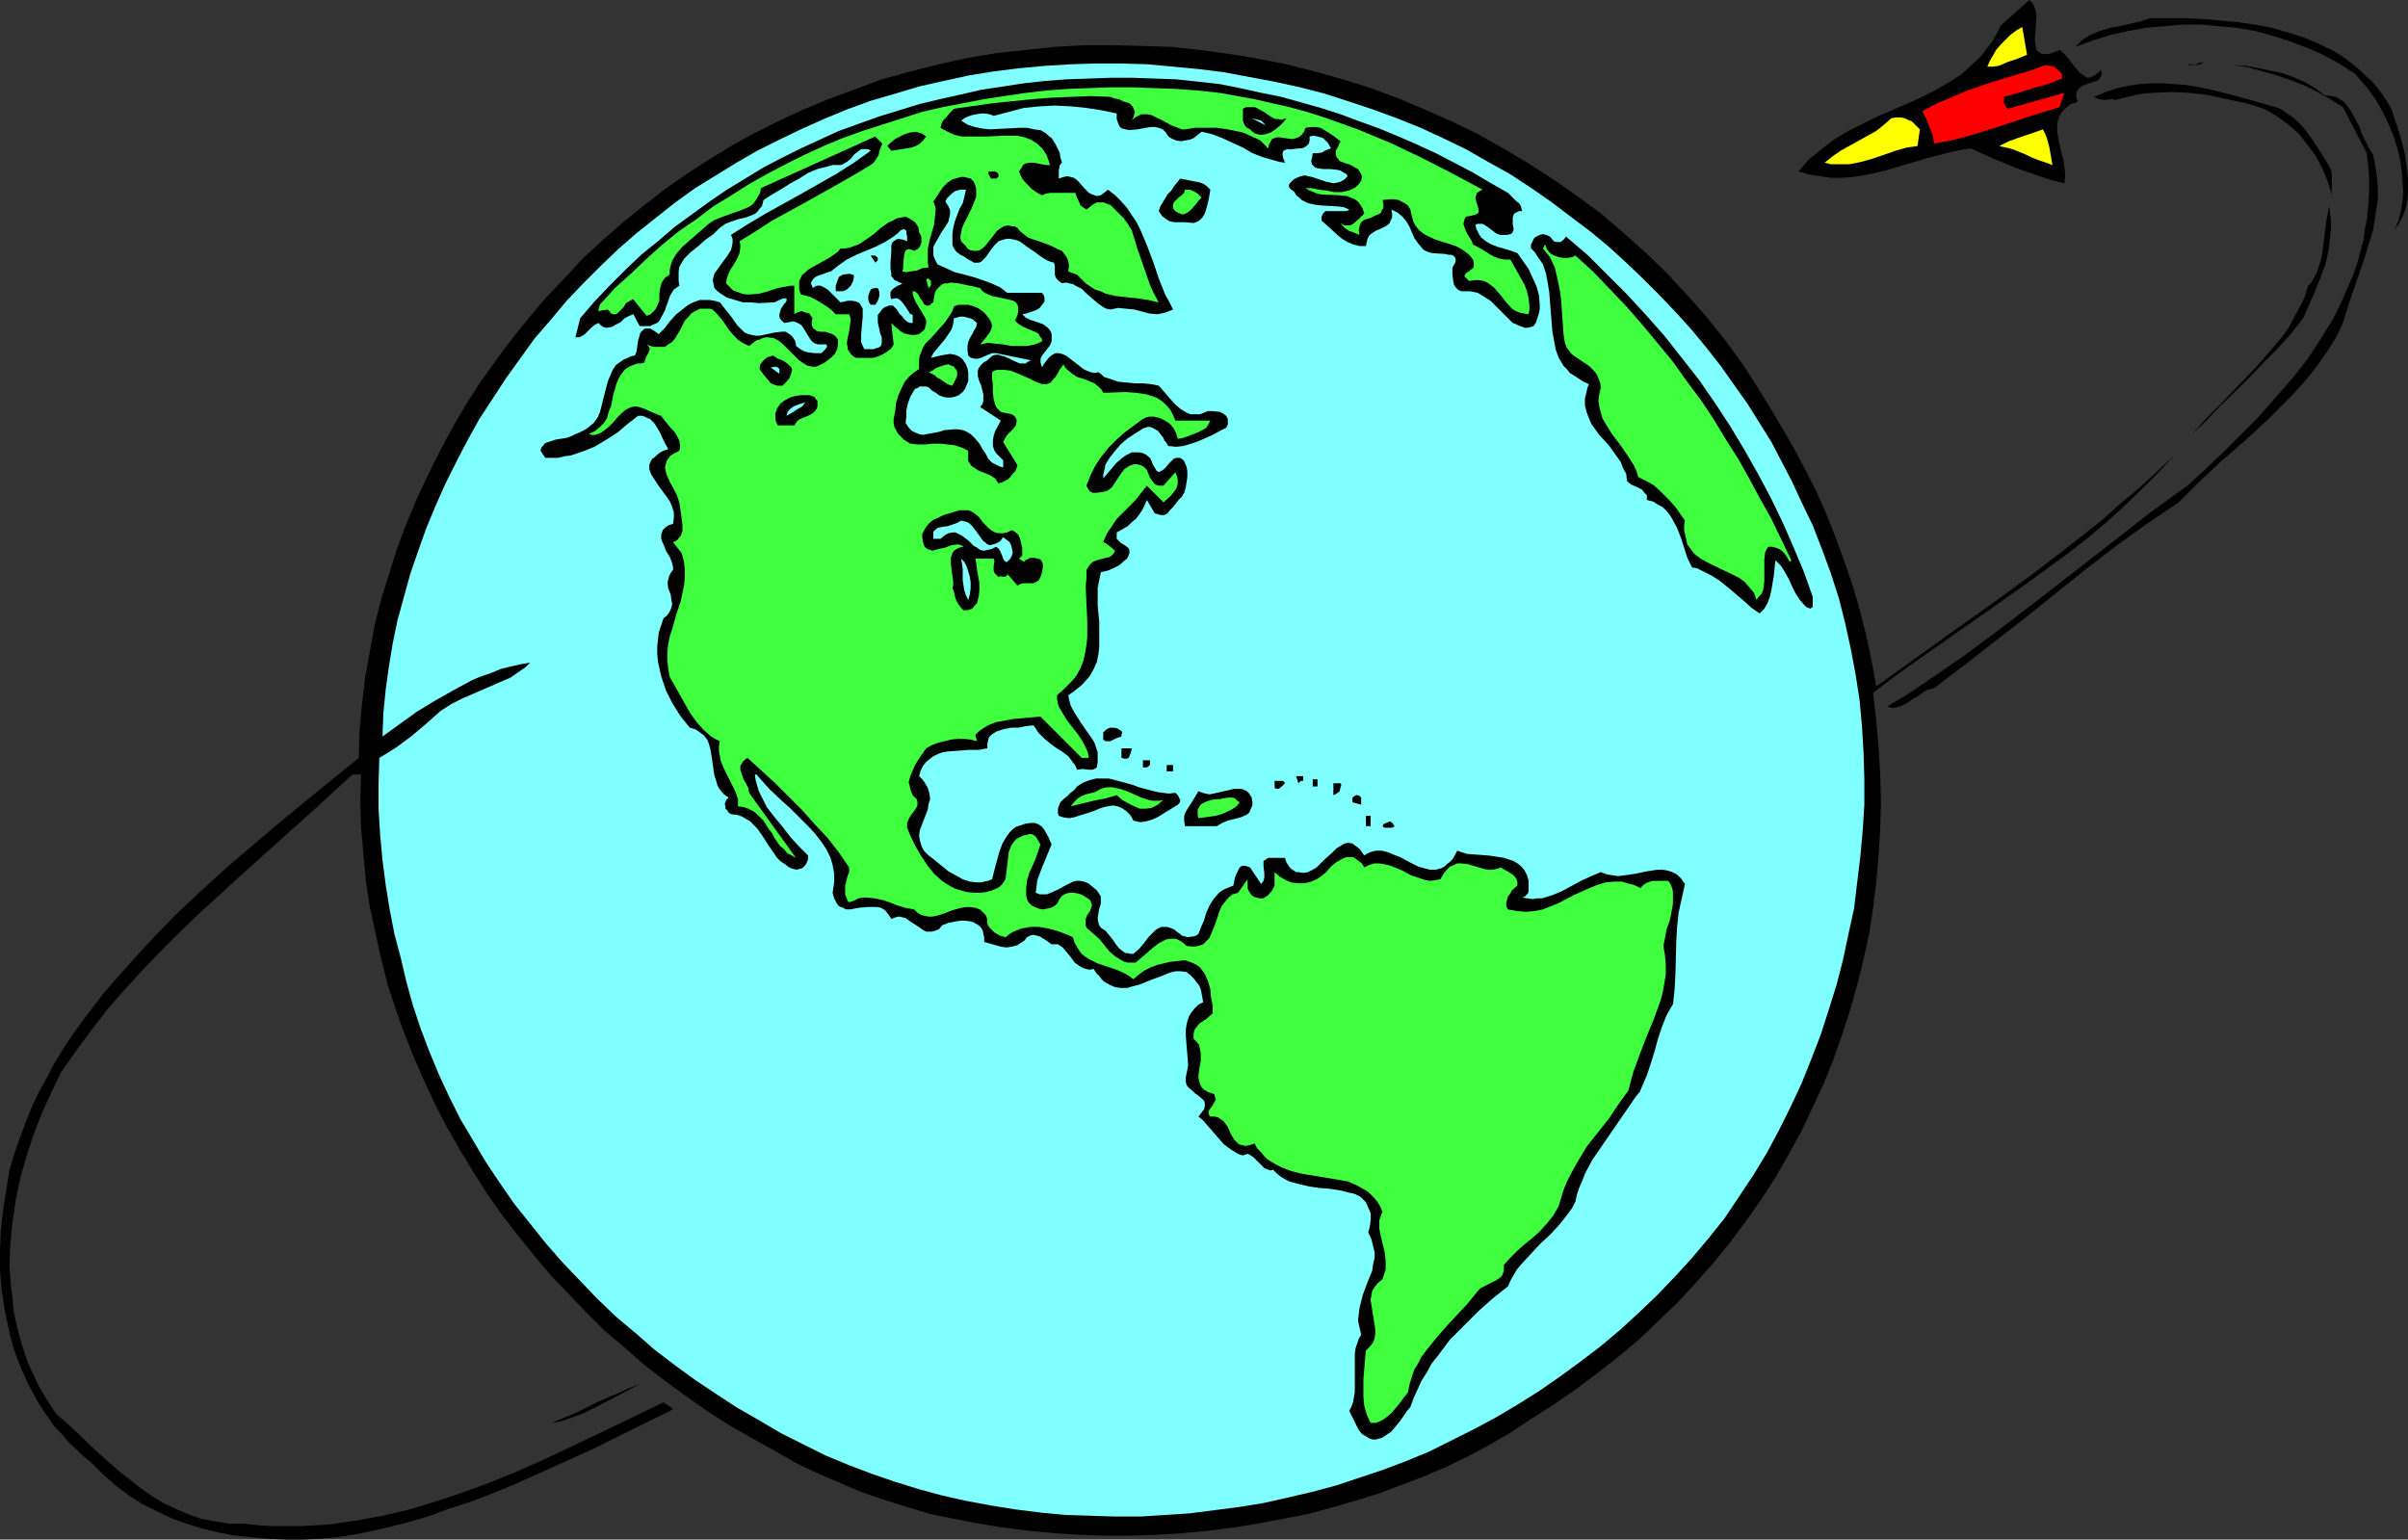 <?xml version="1.0" encoding="UTF-8" standalone="no"?>
<svg
   version="1.0"
   width="129.724mm"
   height="82.947mm"
   id="svg52"
   sodipodi:docname="Flying Around the World.wmf"
   xmlns:inkscape="http://www.inkscape.org/namespaces/inkscape"
   xmlns:sodipodi="http://sodipodi.sourceforge.net/DTD/sodipodi-0.dtd"
   xmlns="http://www.w3.org/2000/svg"
   xmlns:svg="http://www.w3.org/2000/svg">
  <rect width="100%" height="100%" fill="#333333" stroke="none"/>
  <sodipodi:namedview
     id="namedview52"
     pagecolor="#ffffff"
     bordercolor="#000000"
     borderopacity="0.25"
     inkscape:showpageshadow="2"
     inkscape:pageopacity="0.0"
     inkscape:pagecheckerboard="0"
     inkscape:deskcolor="#d1d1d1"
     inkscape:document-units="mm" />
  <defs
     id="defs1">
    <pattern
       id="WMFhbasepattern"
       patternUnits="userSpaceOnUse"
       width="6"
       height="6"
       x="0"
       y="0" />
  </defs>
  <path
     style="fill:#000000;fill-opacity:1;fill-rule:evenodd;stroke:none"
     d="m 419.352,10.181 0.485,0.323 0.485,0.485 0.97,1.131 0.97,1.293 0.97,1.131 0.485,0.485 0.485,0.323 0.485,0.323 0.485,0.162 0.646,-0.162 0.646,-0.323 0.646,-0.485 0.646,-0.646 0.162,0.646 v 0.485 l -0.323,0.485 -0.162,0.323 -0.485,0.323 -0.646,0.162 -0.97,0.323 -1.293,0.485 -0.485,0.323 -0.323,0.323 -0.323,0.485 -0.162,0.485 v 0.808 l 0.323,0.808 -0.808,0.323 -0.646,0.162 -0.97,0.808 -0.808,0.808 -0.485,0.808 -0.323,0.97 -0.162,0.97 v 1.131 l 0.162,1.131 0.485,2.424 0.646,2.424 0.162,1.293 0.162,1.131 v 1.131 l -0.162,1.131 -2.586,-0.646 -2.424,-0.808 -4.686,-1.616 -4.686,-1.939 -4.686,-2.101 -2.101,0.323 -2.262,0.485 -4.363,1.131 -4.363,1.293 -4.363,1.293 -2.101,0.485 -2.262,0.485 -2.262,0.323 -2.101,0.162 h -2.262 l -2.262,-0.323 -2.101,-0.323 -2.262,-0.646 1.131,-1.293 1.131,-1.293 1.293,-0.97 1.293,-1.131 2.586,-1.939 2.747,-1.616 2.909,-1.454 2.909,-1.454 5.979,-2.586 2.909,-1.293 2.909,-1.454 2.747,-1.616 2.586,-1.616 2.262,-2.101 1.293,-1.131 0.97,-1.131 0.97,-1.293 0.97,-1.293 0.808,-1.454 0.808,-1.616 L 413.211,0 l 0.646,0.646 0.323,0.646 0.323,0.97 0.162,0.97 -0.162,2.101 -0.162,2.262 v 0.97 l 0.162,0.808 0.162,0.808 0.485,0.485 0.646,0.323 h 0.323 0.485 0.646 l 0.485,-0.162 0.808,-0.323 z"
     id="path1" />
  <path
     style="fill:#000000;fill-opacity:1;fill-rule:evenodd;stroke:none"
     d="m 486.9,22.139 0.97,2.909 0.97,3.07 0.808,3.232 0.485,3.394 0.162,1.616 v 1.616 1.454 l -0.162,1.616 -0.323,1.454 -0.646,1.616 -0.646,1.293 -0.97,1.454 0.808,-1.939 0.485,-1.939 0.323,-1.939 0.162,-2.101 -0.162,-2.101 -0.162,-2.101 -0.323,-2.262 -0.485,-2.101 -0.646,-2.101 -0.808,-2.101 -0.97,-2.101 -0.97,-1.939 -1.131,-1.939 -1.293,-1.778 -1.454,-1.778 -1.454,-1.616 -3.232,-2.101 -3.232,-1.778 -3.394,-1.454 -3.394,-1.293 -3.555,-1.131 -3.555,-0.97 -3.717,-0.646 -3.717,-0.323 -3.555,-0.323 h -3.717 l -3.717,0.323 -3.717,0.323 -3.555,0.646 -3.717,0.808 -3.555,1.131 -3.555,1.293 0.808,-0.808 0.646,-0.646 0.808,-0.485 0.808,-0.485 1.939,-0.808 2.101,-0.646 1.939,-0.323 2.101,-0.485 2.101,-0.485 1.939,-0.646 h 7.272 l 3.555,0.162 3.555,0.323 3.555,0.323 3.394,0.485 3.394,0.646 3.394,0.97 3.07,0.97 3.07,1.293 3.07,1.454 2.747,1.778 2.586,2.101 1.131,1.131 1.293,1.131 1.131,1.293 0.97,1.293 0.97,1.454 z"
     id="path2" />
  <path
     style="fill:#ffff00;fill-opacity:1;fill-rule:evenodd;stroke:none"
     d="m 412.726,11.15 -1.939,0.808 -1.939,0.646 -1.939,0.808 -1.131,0.162 h -1.131 l 0.485,-1.131 0.646,-1.131 0.646,-1.131 0.97,-1.131 0.97,-0.97 0.97,-0.97 1.293,-0.97 1.131,-0.646 z"
     id="path3" />
  <path
     style="fill:#000000;fill-opacity:1;fill-rule:evenodd;stroke:none"
     d="m 369.579,99.545 2.101,4.686 1.939,4.848 1.778,4.848 1.778,5.171 1.454,5.01 1.293,5.01 1.131,5.333 0.97,5.333 15.514,-11.15 7.757,-5.494 7.757,-5.656 7.434,-5.656 7.595,-5.979 3.555,-3.232 3.717,-3.07 3.717,-3.394 3.555,-3.394 -3.394,3.717 -3.555,3.555 -3.394,3.232 -3.555,3.232 -3.878,3.232 -3.717,2.909 -7.757,5.656 -7.757,5.494 -8.08,5.656 -8.08,5.656 -4.04,2.909 -4.04,3.07 0.646,5.656 0.485,5.494 0.323,5.494 0.162,5.494 -0.162,5.494 -0.323,5.494 -0.485,5.333 -0.646,5.333 -0.808,5.333 -1.131,5.171 -1.293,5.171 -1.454,5.171 -1.616,5.01 -1.778,5.01 -1.939,4.848 -2.262,4.848 -2.262,4.848 -2.586,4.686 -2.586,4.525 -2.909,4.525 -3.07,4.363 -3.232,4.363 -3.394,4.202 -3.555,4.04 -3.717,4.04 -3.878,3.717 -4.04,3.878 -4.202,3.555 -4.363,3.394 -4.525,3.394 -4.686,3.232 -4.848,3.07 -3.878,2.586 -4.202,2.424 -4.202,2.262 -4.363,2.101 -4.525,1.939 -4.686,1.778 -4.686,1.778 -4.686,1.454 -5.01,1.454 -4.848,1.293 -5.01,0.97 -5.171,0.97 -5.01,0.808 -5.171,0.646 -5.171,0.485 -5.171,0.323 -5.171,0.162 h -5.171 l -5.333,-0.162 -5.01,-0.323 -5.171,-0.485 -5.171,-0.646 -5.01,-0.808 -5.01,-0.97 -4.848,-0.97 -4.848,-1.454 -4.686,-1.454 -4.686,-1.616 -4.525,-1.939 -4.525,-1.939 -4.363,-2.101 -4.202,-2.424 -4.686,-2.586 -4.525,-2.586 -4.525,-2.909 -4.363,-3.07 -4.202,-3.07 -4.202,-3.232 -4.04,-3.555 -4.04,-3.394 -3.717,-3.717 -3.717,-3.878 -3.555,-3.717 -3.394,-4.04 -3.394,-4.202 -3.232,-4.202 -3.07,-4.363 -2.747,-4.363 -2.747,-4.525 -2.586,-4.525 -2.424,-4.686 -2.262,-4.848 -2.101,-4.848 -1.939,-4.848 -1.778,-5.01 -1.616,-5.01 -1.293,-5.171 -1.131,-5.171 -1.131,-5.171 -0.808,-5.333 -0.485,-5.333 -0.485,-5.494 -0.162,-5.494 0.162,-5.333 h -1.778 l -7.757,7.11 -15.837,14.221 -7.757,7.11 -3.878,3.717 -3.717,3.717 -3.717,3.878 -3.555,3.878 -3.555,4.04 -3.232,4.202 -3.232,4.363 -3.07,4.363 -1.939,4.04 -1.939,4.202 -1.616,4.202 -1.454,4.363 -1.293,4.525 -0.97,4.525 -0.646,4.525 -0.485,4.525 -0.162,4.525 0.323,4.525 0.323,2.262 0.162,2.262 0.485,2.262 0.485,2.101 0.646,2.262 0.646,2.101 0.808,2.262 0.97,2.101 0.97,2.101 1.131,1.939 1.293,2.101 1.293,1.939 2.101,1.778 2.101,1.939 4.04,3.878 4.363,3.878 2.262,1.778 2.262,1.778 2.262,1.616 2.424,1.454 2.424,1.131 2.586,1.131 2.747,0.97 2.747,0.485 2.909,0.485 h 1.616 1.454 l 2.909,0.323 2.909,0.162 h 2.909 2.747 l 2.909,-0.162 2.747,-0.162 5.656,-0.808 5.333,-0.97 5.494,-1.293 5.333,-1.616 5.333,-1.778 5.333,-1.939 5.171,-2.101 5.171,-2.262 5.171,-2.424 10.181,-4.848 10.019,-4.848 0.485,0.323 0.485,0.323 0.485,0.323 0.485,0.485 -7.918,3.878 -8.08,4.04 -8.242,3.717 -8.242,3.717 -4.363,1.778 -4.202,1.616 -4.525,1.454 -4.363,1.616 -4.525,1.293 -4.525,1.131 -4.525,0.97 -4.848,0.808 -3.555,0.323 -3.555,0.162 h -3.394 l -3.555,-0.162 -3.394,-0.323 -3.394,-0.323 -3.394,-0.646 -3.232,-0.808 -3.232,-0.97 -3.07,-1.131 -3.07,-1.454 -2.909,-1.454 -2.747,-1.778 -2.586,-1.939 -2.586,-2.262 -2.424,-2.424 -1.616,-1.293 -1.454,-1.454 -1.616,-1.454 -1.293,-1.616 -1.454,-1.454 -1.131,-1.616 L 8.888,287.323 7.757,285.545 5.818,281.99 4.202,278.435 2.747,274.556 1.778,270.678 0.97,266.8 0.323,262.76 0,258.558 v -4.04 l 0.162,-4.04 0.485,-4.202 0.646,-4.04 0.646,-4.04 0.97,-3.232 1.131,-3.232 1.131,-3.07 1.293,-3.232 1.454,-3.07 1.616,-2.909 1.616,-3.07 1.778,-2.909 1.939,-2.909 2.101,-2.909 2.101,-2.747 2.101,-2.747 4.686,-5.333 4.848,-5.333 5.01,-5.171 5.333,-5.01 5.333,-4.848 5.494,-4.686 5.333,-4.525 5.333,-4.363 5.333,-4.363 5.171,-4.202 0.162,-5.494 0.485,-5.333 0.646,-5.494 0.97,-5.333 0.97,-5.333 1.293,-5.171 1.616,-5.171 1.616,-5.171 1.939,-5.171 2.101,-5.01 2.262,-4.848 2.424,-4.848 2.586,-4.848 2.747,-4.686 2.909,-4.525 3.232,-4.525 3.232,-4.363 3.394,-4.202 3.555,-4.202 3.717,-3.878 3.717,-4.04 4.04,-3.717 4.04,-3.555 4.202,-3.394 4.363,-3.394 4.363,-3.07 4.525,-2.909 4.686,-2.909 4.686,-2.586 4.848,-2.424 4.848,-2.262 5.01,-2.101 5.656,-2.101 5.656,-2.101 5.818,-1.616 5.818,-1.454 5.818,-1.293 5.818,-0.97 5.979,-0.646 5.979,-0.646 5.818,-0.323 h 5.979 l 5.979,0.162 5.979,0.162 5.818,0.646 5.979,0.808 5.818,0.97 5.818,1.131 5.656,1.454 5.818,1.616 5.656,1.778 5.656,2.101 5.333,2.262 5.494,2.424 5.333,2.586 5.171,2.909 5.171,3.07 5.01,3.232 4.848,3.394 4.848,3.555 4.525,3.878 4.525,4.04 4.363,4.202 4.04,4.363 4.04,4.525 3.717,4.686 3.555,4.848 3.232,5.01 3.07,5.01 3.07,5.171 2.747,5.01 z"
     id="path4" />
  <path
     style="fill:#7fffff;fill-opacity:1;fill-rule:evenodd;stroke:none"
     d="m 366.832,102.292 2.262,4.686 1.939,5.01 1.778,4.848 1.616,5.01 1.293,5.171 1.131,5.171 0.97,5.171 0.808,5.171 0.485,5.333 0.323,5.333 0.162,5.333 v 5.333 l -0.323,5.171 -0.485,5.333 -0.646,5.333 -0.646,5.333 -1.131,5.171 -1.131,5.333 -1.293,5.01 -1.616,5.171 -1.616,5.01 -1.939,5.01 -1.939,4.848 -2.262,4.848 -2.424,4.848 -2.424,4.525 -2.747,4.525 -2.909,4.363 -2.909,4.363 -3.232,4.04 -3.394,4.04 -3.394,3.717 -3.717,3.878 -3.717,3.555 -3.878,3.555 -4.04,3.394 -4.04,3.07 -4.202,3.07 -4.202,2.909 -4.363,2.747 -4.363,2.586 -4.525,2.424 -4.525,2.262 -4.525,2.262 -4.686,1.939 -4.686,1.778 -4.848,1.616 -4.848,1.616 -4.848,1.293 -4.848,1.131 -5.01,1.131 -5.01,0.808 -5.01,0.646 -5.01,0.646 -5.01,0.323 -5.01,0.323 h -5.171 l -5.01,-0.162 -5.171,-0.162 -5.01,-0.485 -5.171,-0.646 -5.01,-0.808 -5.171,-0.97 -5.01,-1.131 -4.686,-1.293 -4.686,-1.454 -4.686,-1.616 -4.686,-1.778 -4.686,-1.939 -4.525,-2.262 -4.525,-2.262 -4.363,-2.586 -4.525,-2.586 -4.202,-2.747 -4.363,-2.909 -4.202,-3.07 -4.04,-3.07 -3.878,-3.394 -4.04,-3.394 -3.717,-3.555 -3.555,-3.717 -3.555,-3.717 -3.394,-3.878 -3.232,-4.04 -3.232,-4.04 -2.909,-4.202 -2.909,-4.363 -2.586,-4.363 -2.586,-4.363 -2.262,-4.525 -2.101,-4.525 -1.939,-4.686 -1.778,-4.686 -1.616,-4.848 -1.293,-4.686 -1.131,-4.848 -1.293,-4.848 -0.97,-5.01 -0.808,-5.01 -0.646,-5.01 -0.485,-5.171 -0.323,-5.333 v -5.171 l 0.162,-5.171 1.616,-0.97 1.778,-1.131 3.07,-2.262 3.07,-2.586 2.909,-2.586 2.262,-1.454 2.262,-1.131 4.848,-2.101 2.586,-1.131 2.262,-0.97 2.101,-1.454 0.97,-0.646 0.97,-0.97 -1.939,0.323 -2.101,0.485 -1.939,0.485 -1.939,0.808 -1.939,0.646 -1.939,0.808 -3.878,2.101 -3.717,2.101 -3.717,2.262 -6.949,5.01 0.162,-4.686 0.485,-4.848 0.646,-4.686 0.808,-4.848 0.97,-4.686 1.293,-4.686 1.293,-4.686 1.616,-4.686 1.616,-4.525 1.939,-4.686 1.939,-4.363 2.262,-4.525 2.262,-4.363 2.424,-4.363 2.747,-4.202 2.747,-4.202 2.909,-4.04 2.909,-4.04 3.232,-3.717 3.232,-3.878 3.394,-3.555 3.555,-3.555 3.717,-3.555 3.717,-3.232 3.878,-3.07 3.878,-3.07 4.04,-2.909 4.202,-2.586 4.202,-2.586 4.202,-2.424 4.525,-2.262 4.363,-2.101 4.686,-2.101 4.686,-1.939 4.848,-1.778 5.01,-1.454 4.848,-1.454 5.01,-1.131 5.171,-1.131 5.01,-0.808 5.171,-0.646 5.171,-0.485 5.333,-0.323 5.171,-0.162 h 5.171 l 5.333,0.162 5.171,0.485 5.171,0.485 5.171,0.646 5.171,0.97 5.171,0.97 5.171,1.131 5.01,1.293 5.01,1.616 4.848,1.616 4.848,1.778 4.848,1.939 4.525,2.101 4.686,2.262 4.525,2.586 4.363,2.424 4.202,2.747 4.202,2.909 4.04,3.07 3.878,2.909 3.717,3.07 3.555,3.232 3.555,3.394 3.394,3.394 3.232,3.394 3.232,3.555 3.07,3.717 2.909,3.717 2.747,3.878 2.747,3.878 2.424,3.878 2.424,3.878 2.101,4.04 2.101,4.04 z"
     id="path5" />
  <path
     style="fill:#000000;fill-opacity:1;fill-rule:evenodd;stroke:none"
     d="m 448.601,12.605 -0.323,0.323 -0.323,0.162 -0.646,0.162 -0.808,-0.162 h -0.646 l -0.485,0.162 h 0.485 0.485 l 0.808,-0.162 0.808,-0.323 z"
     id="path6" />
  <path
     style="fill:#ff0000;fill-opacity:1;fill-rule:evenodd;stroke:none"
     d="m 419.836,15.029 v 0.97 l -2.909,1.131 -2.909,0.808 -3.07,0.97 -2.909,0.808 v 0.646 0.646 l 0.323,0.646 0.485,0.485 11.474,-3.232 -0.97,2.909 -6.302,1.939 -6.302,2.101 -6.302,1.939 -3.232,0.808 -3.394,0.646 -0.323,-1.778 -0.646,-1.616 -0.646,-1.616 -0.808,-1.616 3.07,-1.616 3.07,-1.293 3.07,-1.293 3.232,-1.131 3.07,-0.97 3.232,-0.97 3.232,-0.97 3.07,-1.131 0.97,0.162 0.808,0.162 0.808,0.646 z"
     id="path7" />
  <path
     style="fill:#000000;fill-opacity:1;fill-rule:evenodd;stroke:none"
     d="m 473.326,19.392 1.131,0.162 1.131,0.162 0.808,0.485 0.808,0.485 0.646,0.808 0.646,0.808 0.97,1.778 0.97,1.778 0.323,1.131 0.485,0.97 0.97,1.939 0.485,0.808 0.485,0.808 0.485,2.424 0.323,2.262 0.162,2.101 v 2.262 l -0.323,2.101 -0.323,2.101 -0.323,2.101 -0.646,2.101 -1.293,4.202 -1.454,4.202 -1.454,4.202 -1.293,4.202 -1.293,2.747 -1.616,2.586 -1.778,2.586 -1.939,2.586 -1.939,2.262 -2.101,2.262 -4.525,4.525 -4.525,4.202 -4.848,4.202 -4.525,4.202 -4.363,4.363 -6.464,4.363 -6.302,4.525 -6.302,4.848 -12.282,9.858 -12.282,9.534 -6.141,4.686 -0.646,0.162 -0.646,0.162 -1.131,0.646 -1.131,0.808 -1.131,0.646 -1.131,0.808 -1.131,0.485 -0.646,0.162 -0.646,0.162 h -0.485 l -0.808,-0.323 4.04,-2.424 3.878,-2.586 7.757,-5.333 7.595,-5.656 7.595,-5.818 15.19,-11.797 7.434,-5.818 7.595,-5.494 3.717,-3.394 3.717,-3.555 3.555,-3.555 3.555,-3.555 3.394,-3.878 3.394,-3.878 3.07,-3.878 2.747,-4.202 2.586,-4.202 1.131,-2.262 0.97,-2.101 0.97,-2.262 0.97,-2.262 0.808,-2.262 0.646,-2.424 0.646,-2.424 0.323,-2.424 0.485,-2.424 0.162,-2.424 0.162,-2.586 V 36.521 l -0.162,-2.747 -0.323,-2.586 -4.848,-9.373 -2.586,-1.616 -2.586,-1.454 -2.586,-1.293 -2.909,-1.131 -2.747,-0.97 -2.909,-0.808 -2.909,-0.808 -3.07,-0.485 2.586,0.162 2.586,0.485 2.262,0.485 2.424,0.485 2.262,0.808 2.262,0.97 2.262,1.293 z"
     id="path8" />
  <path
     style="fill:#000000;fill-opacity:1;fill-rule:evenodd;stroke:none"
     d="m 307.04,39.269 1.778,1.778 0.485,0.323 0.323,0.485 0.162,0.646 0.162,0.485 h -0.646 l -0.646,0.323 -0.323,0.162 -0.162,0.323 -0.162,0.485 v 0.485 0.808 l 0.162,0.97 v 0.323 l -0.162,0.323 -0.162,0.323 -0.323,0.162 -0.646,0.162 h -0.646 -0.808 l -0.808,-0.323 -1.293,-0.97 -0.646,-0.485 -0.808,-0.485 h -0.646 -0.323 l -0.485,0.162 0.162,0.808 0.323,0.646 0.323,0.646 0.323,0.485 0.97,0.808 1.131,0.646 1.293,0.485 2.747,0.808 1.293,0.485 1.131,1.616 1.131,1.616 0.808,1.778 0.808,1.778 0.485,1.778 0.162,1.939 v 0.808 l -0.162,0.97 -0.323,0.97 -0.323,0.97 -0.485,0.646 -0.485,0.162 -0.646,0.162 h -0.646 l -1.293,-0.485 -0.323,-0.162 -0.323,-0.162 -0.485,-0.162 -2.262,-2.262 -1.131,-1.131 -1.131,-1.131 -1.293,-0.808 -1.293,-0.808 -0.808,-0.162 -0.808,-0.162 h -0.808 -0.97 l -0.646,-0.323 -0.485,-0.485 -0.323,-0.485 -0.162,-0.808 -0.162,-1.293 v -1.454 l 0.485,-0.808 0.162,-0.485 v -0.485 l -0.162,-0.323 -0.323,-0.323 -0.485,-0.162 h -0.485 l -0.646,-0.162 -2.586,-0.162 -0.646,-0.162 -0.485,-0.162 -0.646,-0.323 -0.323,-0.323 -0.808,-0.97 -0.808,-1.131 -0.485,-1.131 -0.485,-1.131 -0.646,-1.131 -0.808,-0.97 -0.97,-0.808 -0.646,-0.323 -0.646,-0.323 0.162,0.808 v 0.808 l -0.323,0.646 -0.162,0.485 -0.323,0.323 -0.485,0.323 -0.97,0.485 -1.131,0.485 -0.97,0.646 -0.323,0.323 -0.323,0.646 -0.162,0.646 -0.162,0.808 h -1.293 l -1.293,-0.323 -1.131,-0.485 -1.131,-0.646 -0.97,-0.808 -2.101,-1.939 -1.131,-0.97 v -0.646 l 0.162,-0.485 0.162,-0.323 0.162,-0.162 0.323,-0.323 h 0.485 0.808 2.101 0.808 l 0.485,-0.162 0.162,-0.162 -1.131,-0.485 -1.454,-0.162 -2.909,-0.162 -1.454,-0.162 -1.454,-0.323 -0.646,-0.323 -0.646,-0.323 -0.485,-0.485 -0.646,-0.485 -0.323,-0.646 -0.646,-0.485 -0.323,-0.323 -0.162,-0.323 v -0.323 l 0.162,-0.323 0.808,-0.808 0.646,-0.323 0.808,-0.323 0.808,-0.162 0.646,0.162 0.808,0.162 1.454,0.485 1.454,0.485 0.808,0.162 0.646,0.162 0.808,-0.162 0.646,-0.162 0.808,-0.485 0.646,-0.646 -0.323,-0.485 -0.646,-0.323 -0.485,-0.323 -0.646,-0.162 -1.454,-0.162 h -1.454 l -1.131,-0.162 -0.485,-0.162 -0.323,-0.323 -0.323,-0.323 -0.162,-0.646 0.162,-0.646 0.162,-0.97 h 0.646 0.485 l 0.808,-0.162 0.485,-0.323 0.323,-0.162 0.97,-0.323 -0.646,-1.131 -0.485,-0.485 -0.485,-0.485 -0.485,-0.162 -0.646,-0.162 -0.808,-0.162 -0.808,0.162 v 0.808 l -0.162,0.646 -0.485,0.485 -0.485,0.323 -0.485,0.162 h -0.646 l -1.293,0.162 h -0.97 l -0.485,0.162 -0.323,0.162 -0.162,0.485 v 0.485 l 0.162,0.646 0.323,0.808 -1.131,-0.162 -1.131,-0.323 -2.262,-0.646 -2.101,-0.808 -1.939,-1.131 -4.202,-1.939 -2.101,-0.808 -2.101,-0.485 -0.808,0.646 -0.808,0.646 -0.808,0.323 -0.97,0.162 -0.808,0.162 -0.97,-0.162 -0.808,-0.323 -0.808,-0.485 -0.485,-0.808 -0.646,-0.646 -0.808,-0.323 -0.808,-0.162 h -0.808 l -0.97,0.162 -1.778,0.323 -1.616,0.162 -0.808,-0.162 -0.646,-0.162 -0.485,-0.323 -0.323,-0.646 -0.323,-0.97 v -1.131 l -3.07,-0.646 -3.07,-0.485 -3.232,-0.323 -3.232,-0.162 -3.07,0.162 -3.232,0.323 -3.07,0.808 -3.07,0.808 -0.808,-0.323 -0.97,-0.162 h -0.808 l -0.97,0.162 -0.808,0.162 -0.97,0.323 -0.646,0.323 -0.646,0.485 1.293,0.808 1.454,0.485 1.616,0.323 1.454,0.162 3.07,-0.162 3.07,-0.162 h 1.454 l 1.454,0.323 1.293,0.162 1.131,0.646 0.485,0.485 0.646,0.485 0.323,0.485 0.485,0.808 0.323,0.646 0.485,0.97 0.162,0.97 0.323,1.131 -0.323,0.323 -0.162,0.323 -0.162,0.97 v 1.616 l 0.97,-0.323 0.808,-0.162 0.646,0.162 0.646,0.162 0.646,0.485 0.485,0.485 0.97,1.131 0.97,0.97 0.646,0.323 0.485,0.162 0.485,0.162 0.808,-0.162 0.646,-0.485 0.808,-0.646 1.454,1.131 1.293,1.293 1.131,1.293 0.97,1.454 0.97,1.454 0.808,1.616 1.293,3.07 1.293,3.394 1.131,3.394 1.293,3.232 0.808,1.454 0.808,1.616 -0.808,0.323 -0.808,0.323 -0.808,0.162 -0.808,0.162 -1.616,-0.162 -3.07,-0.808 -1.616,-0.162 -1.616,-0.162 -0.808,0.162 -0.808,0.162 -0.808,-0.162 -0.646,-0.323 -1.131,-0.808 -2.262,-1.939 -0.97,-0.97 -1.293,-0.646 -0.485,-0.323 -0.808,-0.162 -0.646,-0.162 -0.808,0.162 -0.646,-0.485 -0.485,-0.485 -0.162,-0.323 -0.162,-0.485 v -0.97 -0.808 l -0.162,-0.646 -0.646,-0.162 -0.808,-0.323 -1.293,-0.808 -1.293,-0.97 -1.454,-0.97 -1.293,-0.97 -0.646,-0.323 -0.646,-0.162 -0.808,-0.162 h -0.808 l -0.646,0.162 -0.97,0.323 -0.808,0.808 -0.646,0.808 -1.131,1.616 -0.646,0.646 -0.323,0.323 -0.485,0.162 h -0.485 -0.485 l -0.485,-0.323 -0.646,-0.323 -0.97,-0.646 -0.646,-0.323 -0.646,-0.485 -0.323,-0.323 -0.323,-0.485 -0.323,-0.646 V 49.126 47.672 l 0.162,-1.293 0.323,-1.293 0.485,-1.293 0.485,-1.293 0.646,-1.131 0.323,-1.293 0.323,-1.454 h -0.485 -0.646 l -0.646,0.162 -0.485,0.162 -0.646,0.485 -0.485,0.485 -0.485,0.485 -0.323,0.646 0.646,0.97 0.323,0.808 v 0.808 l -0.162,0.646 -0.162,0.808 -0.485,0.808 -0.97,1.454 -0.808,1.454 -0.485,0.808 -0.323,0.646 v 0.808 0.97 l 0.323,0.808 0.485,0.97 1.778,0.808 1.778,0.808 1.939,0.485 1.778,0.485 1.939,0.646 1.778,0.646 1.778,0.808 1.454,1.131 h 7.11 l 0.323,0.485 0.162,0.485 v 0.485 0.323 l -0.485,0.646 -0.485,0.646 -0.808,0.485 -0.97,0.323 -0.97,0.323 -0.808,0.162 0.646,0.646 0.97,0.485 0.97,0.323 0.97,0.323 0.808,0.323 0.808,0.646 0.323,0.323 0.323,0.485 0.162,0.485 v 0.646 0.485 0.323 l -0.323,0.808 -0.485,0.646 -1.131,1.454 -0.323,0.646 v 0.485 0.323 l 0.162,0.485 0.162,0.485 0.323,-0.646 0.485,-0.646 0.646,-0.808 0.646,-0.485 0.646,-0.323 h 0.646 l 0.646,0.162 0.808,0.323 0.646,0.485 1.454,1.131 1.454,1.131 0.646,0.323 0.808,0.323 0.808,0.162 0.808,-0.162 0.646,0.485 0.485,0.485 1.454,0.485 1.454,0.485 1.616,0.162 1.616,0.162 h 0.97 0.808 l 1.616,0.162 1.616,0.323 1.131,1.293 0.97,1.131 1.131,1.293 1.131,0.97 1.293,0.808 0.808,0.323 h 0.646 0.646 0.646 l 0.808,-0.323 0.808,-0.323 h 0.808 l 1.616,0.162 0.646,0.323 0.646,0.485 0.323,0.646 v 0.323 0.485 0.323 l -0.323,0.646 -1.293,0.646 -1.454,0.808 -2.909,1.293 -1.454,0.485 -1.616,0.485 -1.454,0.162 -1.616,-0.162 -0.485,-0.808 -0.323,-0.323 -0.162,-0.485 -0.646,-0.808 -0.485,-0.646 -0.808,-0.485 -0.323,-0.162 -0.485,-0.162 h -0.485 l -0.485,0.162 -0.485,0.162 -0.485,0.323 -1.293,0.808 -1.454,0.97 -1.293,1.131 -1.131,1.293 -1.131,1.454 -0.808,1.293 -0.162,0.808 -0.162,0.646 -0.162,0.808 v 0.646 l 0.808,-0.97 0.97,-1.131 0.97,-1.131 1.131,-0.97 0.646,-0.485 0.646,-0.323 0.646,-0.323 h 0.808 0.646 l 0.808,0.162 0.646,0.323 0.808,0.646 0.323,0.646 0.162,0.485 0.162,0.323 0.485,0.808 0.162,0.323 0.485,0.323 0.646,-0.323 0.646,-0.485 0.808,-0.97 0.485,-0.485 0.485,-0.485 0.485,-0.162 h 0.808 l 0.485,0.323 0.323,0.323 0.485,1.131 0.162,0.97 v 1.131 l -0.162,1.131 -0.162,0.97 -0.323,1.131 -0.485,0.808 -0.646,0.646 -0.646,0.808 -0.485,0.646 -0.646,0.646 -0.485,0.646 -0.646,0.323 h -0.485 -0.323 l -0.485,-0.162 -0.646,-0.162 -1.616,-2.747 -0.485,1.131 -0.485,0.97 -0.646,0.97 -0.646,0.808 -0.808,0.646 -0.808,0.808 -1.131,0.646 -1.131,0.646 v 0.485 0.485 0.323 l 0.323,0.323 0.485,0.485 0.808,0.485 0.646,0.485 0.162,0.162 0.162,0.323 v 0.323 0.323 l -0.162,0.485 -0.323,0.646 -0.646,0.485 -0.485,0.485 -0.646,0.485 -0.646,0.323 -1.454,0.646 -1.454,0.323 -0.323,1.616 -0.323,1.616 v 1.778 1.778 l 0.323,3.394 v 3.232 1.778 l -0.162,1.454 -0.323,1.616 -0.646,1.454 -0.808,1.454 -1.131,1.293 -0.646,0.646 -0.808,0.646 -0.808,0.646 -0.97,0.646 0.162,0.97 0.323,1.131 0.485,0.97 0.485,0.808 1.131,1.778 1.131,1.616 1.131,1.616 0.485,0.808 0.323,0.97 0.323,0.97 v 0.97 0.97 l -0.162,1.131 -0.485,0.323 -0.485,0.162 h -0.808 l -1.131,-0.162 -1.131,0.162 -0.323,-0.808 -0.485,-0.646 -0.97,-1.293 -1.293,-0.97 -1.293,-0.808 -1.293,-0.97 -1.131,-0.97 -1.131,-1.131 -0.485,-0.808 -0.485,-0.646 -1.454,0.162 -1.616,0.323 h -1.454 l -1.616,0.323 -1.454,0.485 -0.485,0.323 -0.485,0.323 -0.485,0.485 -0.162,0.646 -0.162,0.646 v 0.97 l -0.97,0.162 -0.808,0.162 h -2.101 l -2.101,0.162 -2.101,0.162 -0.97,0.162 -0.97,0.323 -0.97,0.485 -0.646,0.485 -0.808,0.646 -0.646,0.808 -0.485,0.97 -0.323,1.131 0.646,0.646 0.485,0.646 0.646,1.131 0.323,1.131 0.162,1.131 -0.323,0.97 -0.162,1.131 -0.808,2.101 -0.808,2.101 -0.162,1.131 0.162,0.97 0.323,1.131 0.485,0.97 0.485,0.485 0.485,0.485 0.646,0.485 0.808,0.646 2.586,2.101 1.454,0.808 1.454,0.808 1.454,0.485 1.454,0.162 h 0.808 l 0.646,-0.162 0.808,-0.162 0.808,-0.323 0.485,-1.939 0.97,-3.555 0.646,-1.778 0.485,-0.808 0.485,-0.808 0.485,-0.646 0.646,-0.646 0.646,-0.485 0.97,-0.323 0.97,-0.323 1.131,-0.162 h 0.808 l 0.808,0.323 0.646,0.485 0.485,0.646 0.808,1.454 0.646,1.454 -1.939,4.686 -0.97,2.586 -0.162,1.293 -0.162,1.293 0.808,0.323 h 0.646 0.808 l 0.808,-0.323 1.454,-0.646 1.454,-0.808 1.616,-0.808 0.646,-0.162 h 0.808 l 0.808,0.162 0.808,0.323 0.808,0.646 0.97,0.808 0.323,0.485 0.323,0.485 0.162,0.323 v 0.485 0.97 l -0.323,0.97 -0.162,0.97 -0.162,0.97 0.162,0.97 0.162,0.485 0.323,0.485 0.97,0.646 0.808,0.97 0.646,0.808 0.323,0.485 0.323,0.485 0.646,0.808 0.808,0.646 0.485,0.323 h 0.485 l 0.485,0.162 h 0.646 l 1.131,-0.97 0.97,-1.131 0.97,-1.293 0.97,-0.97 0.485,-0.485 0.485,-0.323 0.646,-0.323 h 0.646 0.485 l 0.646,0.162 0.808,0.323 0.808,0.646 0.485,0.323 0.323,0.323 0.646,0.162 0.485,0.162 1.293,-0.162 0.485,-0.162 0.485,-0.323 0.485,-1.293 0.646,-1.454 0.485,-1.616 0.646,-1.454 0.808,-1.293 1.131,-1.293 0.646,-0.485 0.646,-0.323 0.808,-0.323 0.808,-0.323 0.323,-1.616 0.323,-0.808 0.323,-0.646 0.323,-0.646 0.485,-0.323 h 0.323 0.323 l 0.485,0.162 0.485,0.162 2.262,3.394 0.485,-0.646 0.162,-0.646 v -0.97 l -0.162,-1.293 v -0.485 -0.646 l 0.485,-0.323 0.485,-0.323 h 1.131 1.131 1.131 l 0.162,0.485 0.162,0.485 0.646,0.97 0.323,0.323 0.485,0.323 0.485,0.323 h 0.485 l 0.97,0.162 0.97,-0.162 0.97,-0.485 0.808,-0.485 1.616,-1.616 1.616,-1.454 0.808,-0.808 0.808,-0.485 0.808,-0.485 0.808,-0.162 0.808,0.162 0.646,0.485 0.485,0.323 0.485,0.485 0.323,0.485 0.485,0.646 0.485,-0.323 0.646,-0.323 1.131,-0.323 h 1.293 l 1.293,0.323 1.131,0.485 1.293,0.485 2.424,1.293 1.293,0.646 1.131,0.323 1.293,0.323 h 1.131 l 1.131,-0.323 0.646,-0.323 0.485,-0.485 0.646,-0.485 0.485,-0.485 0.485,-0.808 0.485,-0.97 0.97,0.323 0.97,0.323 2.101,0.162 2.262,0.162 2.262,0.323 0.97,0.162 0.97,0.323 0.97,0.323 0.808,0.485 0.808,0.646 0.646,0.808 0.485,0.97 0.323,1.131 v 1.131 0.97 l -0.162,0.485 -0.323,0.323 -0.323,0.323 -0.485,0.162 0.97,0.162 1.131,0.162 0.97,-0.162 h 0.97 l 2.101,-0.646 1.939,-0.808 3.878,-2.101 2.101,-0.97 1.939,-0.808 1.293,0.485 1.131,0.162 1.131,0.162 1.293,-0.162 2.262,-0.323 2.262,-0.485 2.101,-0.323 h 1.131 l 0.97,0.162 0.97,0.323 0.97,0.485 0.808,0.808 0.808,1.131 -0.646,2.909 -0.646,2.909 -0.323,3.07 -0.162,3.07 -0.162,6.302 -0.162,3.07 -0.323,3.07 -0.646,1.131 -0.646,1.131 -0.97,2.424 -0.808,2.424 -0.646,2.424 -0.808,2.586 -0.808,2.424 -0.97,2.262 -0.485,1.131 -0.808,0.97 -1.778,2.586 -1.778,2.586 -3.555,5.171 -1.778,2.586 -1.454,2.747 -0.485,1.293 -0.646,1.454 -0.485,1.454 -0.323,1.454 -0.646,1.293 -0.808,1.131 -1.778,2.262 -1.939,2.101 -2.101,1.939 -1.939,2.101 -1.939,2.101 -0.808,0.97 -0.646,1.131 -0.646,1.131 -0.485,1.131 -3.07,2.424 -2.909,2.586 -2.909,2.909 -2.909,2.909 -2.424,3.232 -1.293,1.616 -0.97,1.778 -1.131,1.778 -0.808,1.778 -0.808,1.778 -0.646,1.778 -0.808,0.97 -0.646,0.97 -0.808,1.131 -0.808,0.97 -0.808,0.97 -0.97,0.646 -0.97,0.646 -0.646,0.162 -0.646,0.162 h -0.485 l -0.646,-0.162 -0.808,-0.485 -0.808,-0.485 -0.646,-0.808 -0.97,-1.939 -0.485,-0.97 -0.485,-0.97 0.485,-0.97 0.323,-0.97 0.323,-1.939 v -1.939 -2.101 -1.939 -1.939 l 0.162,-0.97 0.323,-0.97 0.323,-0.97 0.485,-0.808 -0.323,-1.454 -0.323,-1.454 0.162,-1.293 0.162,-1.293 0.323,-1.293 0.323,-1.293 0.97,-2.586 0.97,-2.424 0.162,-1.293 0.323,-1.293 v -1.131 l -0.323,-1.293 -0.323,-1.293 -0.646,-1.454 0.323,-1.293 0.162,-1.293 v -1.293 l -0.485,-1.131 -0.485,-1.131 -0.97,-0.97 -0.485,-0.323 -0.646,-0.323 -0.485,-0.162 -0.808,-0.162 -1.939,-0.485 -2.101,-0.323 -2.101,-0.162 -2.101,-0.323 -2.101,-0.485 -1.778,-0.485 -0.97,-0.485 -0.808,-0.485 -0.808,-0.646 -0.808,-0.808 -0.485,0.162 -0.485,-0.162 -0.808,-0.323 -0.646,-0.646 -1.454,-1.454 -0.646,-0.485 -0.323,-0.162 -0.323,-0.162 -0.485,0.162 -0.485,0.162 -0.646,-0.162 -0.646,-0.323 -1.293,-0.808 -1.293,-0.97 -1.131,-1.293 -2.101,-2.424 -0.97,-1.131 -0.97,-0.808 0.646,-0.808 0.485,-0.646 0.162,-0.646 v -0.646 l -0.162,-0.485 -0.323,-0.323 -0.97,-0.808 -0.485,-0.323 -0.485,-0.485 -0.97,-0.808 -0.323,-0.485 -0.162,-0.646 v -0.808 l 0.162,-0.808 0.162,-0.808 0.162,-0.97 -0.162,-2.101 -0.162,-1.939 -0.162,-2.101 v -0.97 l 0.162,-0.97 0.162,-0.808 0.323,-0.97 0.485,-0.808 0.646,-0.808 0.808,-0.808 0.97,-0.485 -0.323,-1.778 -0.162,-0.808 -0.323,-0.808 -0.646,-0.808 -0.485,-0.646 -0.646,-0.646 -0.808,-0.646 -1.131,-0.162 h -1.131 l -1.293,0.323 -1.131,0.485 -2.586,0.97 -2.424,0.97 -1.293,0.323 -1.131,0.323 h -1.293 l -1.131,-0.162 -1.131,-0.485 -1.131,-0.646 -0.485,-0.485 -0.485,-0.646 -0.646,-0.646 -0.485,-0.808 -0.808,0.162 -0.808,-0.162 -0.485,-0.162 -0.646,-0.323 -1.131,-0.808 -0.808,-1.131 -0.808,-0.97 -0.808,-0.97 -0.485,-0.323 -0.485,-0.323 h -0.646 -0.646 l -1.131,-0.808 -1.293,-0.808 -0.646,-0.162 -0.646,-0.162 -0.646,0.162 -0.646,0.323 -0.485,0.646 -0.485,0.323 -0.97,0.646 -1.131,0.323 -1.131,0.162 -1.131,-0.162 -1.131,-0.323 -2.262,-0.646 v -0.97 l -0.162,-0.646 -0.162,-0.808 -0.323,-0.485 -0.485,-0.485 -1.131,-0.646 -0.646,-0.162 -1.454,-0.162 -1.293,0.162 -1.616,0.323 -1.293,0.485 -0.646,0.808 -0.808,0.323 -0.646,0.162 h -0.646 -0.485 l -0.646,-0.323 -1.131,-0.808 -1.293,-0.808 -1.131,-0.808 -0.646,-0.162 -0.646,-0.162 -0.808,0.162 -0.808,0.323 -0.646,-0.97 -0.646,-0.808 -0.808,-0.485 -0.808,-0.162 h -0.97 -0.97 l -1.778,0.162 -1.778,0.323 h -0.808 l -0.646,-0.323 -0.808,-0.323 -0.485,-0.646 -0.485,-0.97 -0.162,-0.485 -0.162,-0.646 0.323,-2.101 v -1.778 l -0.323,-1.778 -0.485,-1.616 -0.808,-1.616 -0.97,-1.454 -1.131,-1.454 -1.131,-1.293 -2.747,-2.747 -1.293,-1.293 -1.454,-1.293 -2.909,-2.747 -1.293,-1.454 -1.293,-1.454 h -0.323 l 0.162,1.131 0.323,1.131 0.323,1.131 0.485,0.97 1.131,2.262 1.616,2.101 1.616,1.939 1.616,2.101 1.778,1.939 1.778,1.778 v 0.808 l -0.323,0.808 -0.323,0.485 -0.485,0.485 -0.646,0.162 -0.485,0.162 -0.808,-0.162 -0.808,-0.323 -0.808,-0.646 -0.97,-0.646 -0.646,-0.646 -0.646,-0.97 -1.131,-1.616 -1.131,-1.778 -1.131,-1.616 -0.808,-0.808 -0.646,-0.646 -0.808,-0.485 -0.808,-0.485 -0.97,-0.323 -1.293,-0.162 -0.485,-0.323 -0.323,-0.485 -0.323,-0.323 v -0.485 l -0.162,-0.485 0.162,-0.323 0.162,-0.485 0.485,-0.485 -0.97,-0.646 -0.808,-0.97 -0.485,-0.808 -0.323,-1.131 -0.323,-0.97 -0.162,-1.131 -0.162,-1.131 -0.162,-1.131 -0.323,-1.939 -0.323,-1.131 -0.323,-0.808 -0.646,-0.808 -0.808,-0.646 -0.97,-0.646 -1.131,-0.323 -1.939,-2.424 -1.616,-2.586 -1.293,-2.586 -0.485,-1.454 -0.485,-1.454 -0.646,-2.909 -0.162,-1.616 v -1.454 l 0.162,-1.454 0.162,-1.454 0.485,-1.454 0.485,-1.454 0.646,-0.485 0.485,-0.646 0.323,-0.646 0.162,-0.485 0.162,-0.646 -0.162,-0.646 -0.162,-1.293 -0.485,-1.131 -0.162,-1.293 0.162,-0.646 0.162,-0.646 0.323,-0.646 0.485,-0.646 v -0.485 l -0.162,-0.808 -0.485,-1.293 -0.808,-1.293 -0.485,-1.293 -0.323,-0.646 -0.162,-0.646 v -0.646 l 0.162,-0.485 0.162,-0.485 0.485,-0.485 0.646,-0.485 0.97,-0.323 0.162,-1.293 v -0.97 l -0.323,-1.131 -0.485,-1.131 -0.646,-0.97 -1.454,-1.939 -0.646,-0.97 -0.646,-0.97 -0.485,-0.808 -0.323,-0.97 v -0.808 l 0.323,-0.808 0.323,-0.485 0.485,-0.323 0.485,-0.485 0.646,-0.485 0.646,-0.323 0.97,-0.323 -0.646,-1.131 -0.485,-0.97 -0.485,-1.131 -0.646,-1.131 -0.646,-0.97 -0.808,-0.808 -0.485,-0.162 -0.646,-0.323 -0.485,-0.162 h -0.808 l -2.101,1.616 -2.101,1.778 -2.262,1.454 -2.424,1.454 -2.424,0.97 -2.424,0.808 -1.293,0.162 -1.293,0.323 h -1.293 -1.293 l -0.97,-1.454 0.162,-0.646 0.323,-0.323 0.323,-0.485 0.323,-0.162 0.97,-0.323 0.97,-0.323 0.97,-0.162 1.131,-0.162 0.97,-0.323 0.97,-0.485 0.808,-0.323 0.646,-0.323 0.646,-0.323 0.646,-0.485 0.97,-0.808 0.808,-1.131 0.485,-1.131 0.323,-1.293 0.646,-2.586 0.646,-2.424 0.485,-1.131 0.485,-1.131 0.646,-0.97 1.131,-0.808 0.485,-0.323 0.808,-0.323 0.646,-0.323 0.808,-0.162 0.323,-0.808 0.162,-1.131 0.162,-1.131 0.323,-1.131 0.162,-0.485 0.323,-0.323 0.323,-0.323 0.323,-0.162 h 0.485 0.485 l 0.646,0.323 0.646,0.485 0.485,0.323 1.131,-1.131 1.131,-1.454 1.293,-1.454 1.454,-1.131 0.808,-0.646 0.808,-0.485 0.808,-0.323 0.97,-0.323 h 0.97 0.97 l 0.97,0.162 1.131,0.323 1.131,1.454 0.646,0.808 0.646,0.808 1.131,1.616 1.454,1.454 0.808,0.323 0.646,0.162 0.808,0.162 h 0.808 l 1.616,-0.323 1.454,-0.323 1.454,-0.162 h 0.808 l 0.485,0.323 0.485,0.323 0.485,0.485 0.485,0.808 0.162,0.97 0.646,0.485 0.485,0.323 0.646,0.323 0.646,0.162 1.293,0.162 h 1.454 l 0.485,-0.485 0.323,-0.323 0.323,-0.485 v -0.162 l -0.162,-0.323 h -0.808 -0.808 l -0.646,-0.162 -0.485,-0.323 -0.323,-0.323 -0.323,-0.485 -1.293,-2.101 -0.323,-0.485 -0.485,-0.323 -0.646,-0.323 -0.646,-0.162 -0.808,0.162 -0.97,0.162 -0.485,-0.485 -0.323,-0.323 -0.162,-0.485 v -0.485 l 0.323,-1.131 0.646,-0.97 0.323,-0.323 0.162,-0.323 v -0.323 -0.162 h -0.162 -0.485 l -0.808,0.323 -0.323,0.162 -0.646,0.323 -3.232,0.162 -1.616,-0.162 h -1.616 l -1.616,-0.485 -1.616,-0.485 -1.293,-0.808 -0.646,-0.485 -0.646,-0.646 -0.162,-0.808 -0.162,-0.808 0.162,-0.646 0.162,-0.646 0.808,-1.131 0.808,-1.131 0.97,-1.293 0.808,-1.293 0.162,-0.646 0.162,-0.808 v -0.808 l -0.323,-0.808 3.555,-2.262 3.555,-2.101 7.272,-4.04 7.11,-4.04 3.555,-2.262 3.394,-2.424 -0.485,-0.323 h -0.485 -0.485 -0.485 l -0.646,0.485 -0.808,0.646 -0.646,0.808 -0.808,0.646 -0.808,0.485 -0.485,0.162 h -0.485 -1.131 l -1.131,0.323 -1.939,0.485 -1.939,0.808 -1.778,1.131 -1.778,0.97 -1.778,1.131 -1.939,1.131 -1.778,1.131 -0.162,0.646 -0.162,0.646 -0.485,0.485 -0.323,0.485 -0.485,0.485 -0.646,0.323 -1.293,0.485 -1.454,0.323 -1.454,0.485 -1.293,0.485 -1.131,0.808 -1.293,1.293 -1.616,1.131 -1.454,1.293 -1.616,1.293 -0.646,0.646 -0.646,0.646 -0.485,0.808 -0.485,0.808 -0.162,0.97 v 0.808 1.131 l 0.162,0.97 -0.485,0.323 -0.646,0.485 -0.323,0.485 -0.485,0.808 -0.485,1.454 -0.323,0.808 -0.162,0.646 -0.808,1.454 -0.323,0.646 -0.485,0.485 -0.808,0.323 -0.646,0.323 h -0.97 -1.131 l -1.293,-2.424 -0.808,0.323 -0.97,0.485 -0.808,0.808 -0.97,0.485 -0.808,0.485 -0.97,0.162 h -0.323 l -0.485,-0.162 -0.485,-0.323 -0.485,-0.485 -0.646,0.323 -0.646,0.485 -0.485,0.485 -0.485,0.485 -0.485,0.485 -0.485,0.323 -0.646,0.323 h -0.808 l 0.97,-3.878 2.909,-3.394 3.232,-3.394 3.07,-3.07 3.232,-3.07 3.394,-2.747 3.394,-2.909 3.555,-2.586 3.555,-2.586 3.555,-2.424 3.717,-2.262 3.717,-2.262 3.717,-1.939 3.878,-1.939 3.878,-1.778 3.878,-1.778 4.04,-1.454 4.04,-1.454 4.202,-1.293 4.202,-1.293 4.04,-0.97 4.363,-0.97 4.202,-0.97 4.363,-0.646 4.202,-0.646 4.363,-0.485 4.363,-0.323 4.525,-0.162 4.363,-0.162 h 4.525 l 4.363,0.162 4.525,0.162 4.525,0.485 4.363,0.485 4.04,0.808 4.363,0.97 4.04,0.808 4.04,1.131 4.04,1.131 4.04,1.293 3.878,1.454 4.04,1.454 3.878,1.616 3.717,1.616 3.878,1.778 3.717,1.939 3.717,1.939 3.555,2.101 z"
     id="path9" />
  <path
     style="fill:#000000;fill-opacity:1;fill-rule:evenodd;stroke:none"
     d="m 474.295,33.936 0.323,0.646 0.162,0.808 v 1.454 1.454 1.454 l -0.808,-2.747 -1.131,-2.747 -1.293,-2.424 -1.778,-2.424 -1.778,-2.262 -2.262,-1.939 -2.262,-1.616 -1.293,-0.808 -1.293,-0.646 -3.555,-1.131 -3.878,-0.808 -3.717,-0.808 -3.878,-0.485 -3.717,-0.162 -3.878,0.162 -1.939,0.162 -1.778,0.323 -1.939,0.485 -1.939,0.485 -0.323,-0.162 h -0.485 l -1.131,0.162 -1.293,-0.162 -0.485,-0.162 -0.646,-0.323 2.424,-0.97 2.424,-0.808 2.262,-0.485 2.262,-0.323 2.424,-0.162 h 2.262 l 2.262,0.162 2.424,0.162 4.525,0.808 4.525,1.131 4.686,1.293 4.525,1.293 0.97,0.323 0.97,0.646 1.616,1.131 1.616,1.454 1.293,1.616 1.293,1.778 1.131,1.778 1.131,1.778 z"
     id="path10" />
  <path
     style="fill:#3fff3f;fill-opacity:1;fill-rule:evenodd;stroke:none"
     d="m 301.868,38.622 -0.646,0.323 -0.485,0.323 -0.162,0.485 -0.162,0.485 0.162,0.808 0.323,0.97 0.162,0.808 v 0.323 l -0.162,0.323 -0.323,0.162 -0.485,0.162 -0.646,0.162 -0.97,0.162 -0.162,0.323 -0.162,0.323 -0.162,0.808 0.162,0.646 0.323,0.808 0.323,0.646 0.808,1.293 0.323,0.808 1.778,0.97 1.778,1.131 0.97,0.485 0.97,0.323 0.97,0.162 h 1.131 l 1.454,2.586 1.454,2.586 0.485,1.293 0.323,1.454 0.162,1.454 v 0.808 l -0.162,0.97 -0.97,-0.162 -0.808,-0.162 -0.808,-0.323 -0.808,-0.485 -1.293,-1.454 -1.131,-1.454 -1.293,-1.454 -0.646,-0.485 -0.646,-0.485 -0.808,-0.323 -0.808,-0.162 h -0.97 l -1.131,0.162 -0.97,-0.97 0.162,-0.323 0.323,-0.485 0.485,-0.162 0.323,-0.323 0.485,-0.323 0.162,-0.485 v -0.485 l -0.162,-0.808 -0.808,-0.97 -0.808,-0.646 -0.97,-0.646 -0.97,-0.485 -1.939,-0.646 -1.131,-0.323 -0.97,-0.323 -1.778,-0.808 -0.808,-0.485 -0.808,-0.646 -0.646,-0.808 -0.485,-0.808 -0.323,-1.131 -0.323,-1.454 -0.485,-0.808 -0.646,-0.485 -0.646,-0.323 -0.646,-0.323 -0.808,-0.162 h -0.808 l -1.616,0.162 0.162,0.808 v 0.808 l -0.323,0.485 -0.162,0.485 -0.485,0.323 -0.485,0.162 -0.97,0.485 -0.97,0.323 -0.485,0.162 -0.485,0.323 -0.323,0.485 -0.162,0.485 -0.162,0.808 0.162,0.97 -1.131,-0.485 -0.97,-0.323 -0.97,-0.646 -0.808,-0.97 0.808,0.485 h 0.485 0.646 l 0.646,-0.323 1.131,-0.97 1.131,-1.131 -0.323,-0.97 -0.485,-0.808 -0.485,-0.646 -0.646,-0.485 -0.808,-0.323 -0.808,-0.323 -1.616,-0.162 -3.555,-0.162 -0.808,-0.162 -0.808,-0.323 -0.808,-0.323 -0.808,-0.485 h 1.293 l 1.454,0.323 1.454,0.162 1.616,0.323 h 1.616 l 0.646,-0.162 0.808,-0.162 0.646,-0.323 0.646,-0.323 0.646,-0.646 0.485,-0.646 0.162,-0.808 -0.162,-0.646 -0.323,-0.485 -0.323,-0.485 -0.646,-0.323 -0.485,-0.323 -0.646,-0.323 -0.646,-0.162 -1.293,-0.485 -0.323,-0.485 -0.323,-0.323 -0.162,-0.646 v -0.646 l 0.485,-0.808 0.162,-0.485 0.323,-0.646 -1.454,-1.131 -1.778,-1.131 -0.808,-0.485 -0.97,-0.162 h -0.97 l -1.131,0.162 -0.323,0.808 -0.485,0.646 -0.646,0.485 -0.485,0.162 -0.485,0.162 h -0.646 l -1.131,-0.162 -1.131,-0.162 h -0.646 l -0.323,0.162 -0.485,0.162 -0.323,0.485 -0.323,0.646 -0.162,0.808 -0.808,-0.808 -0.808,-0.808 -0.97,-0.485 -1.131,-0.485 -0.97,-0.485 -1.131,-0.323 -2.424,-0.485 -2.262,-0.323 h -2.424 -2.101 l -1.939,0.323 h -0.646 l -0.808,-0.323 -1.293,-0.485 -1.454,-0.808 -1.293,-0.646 -1.293,-0.646 -0.808,-0.162 h -0.646 -0.646 l -0.646,0.323 -0.646,0.323 -0.646,0.646 0.323,-0.646 0.162,-0.646 0.162,-0.485 -0.162,-0.323 -0.162,-0.485 -0.162,-0.323 -0.646,-0.646 -1.131,-0.323 -0.97,-0.485 -0.97,-0.162 -0.808,-0.323 -4.04,-0.162 -3.878,0.162 -4.04,0.162 -4.04,0.323 -7.918,0.808 -7.918,1.131 -0.808,0.808 -0.808,0.97 -0.485,0.485 -0.323,0.485 -0.162,0.485 -0.162,0.646 1.454,0.808 1.454,0.646 1.454,0.323 h 1.616 3.232 l 3.394,-0.162 h 1.454 1.616 l 1.454,0.323 1.293,0.485 1.293,0.808 0.485,0.485 0.485,0.485 0.485,0.646 0.485,0.808 0.323,0.97 0.323,0.97 h -0.646 l -0.97,-0.162 -0.808,-0.162 -0.97,-0.162 h -0.808 l -0.808,0.162 -0.485,0.323 -0.162,0.323 -0.323,0.485 -0.323,0.485 0.323,0.808 0.323,0.646 0.646,0.808 0.646,0.646 0.646,0.646 0.646,0.485 0.808,0.485 0.646,0.323 0.808,-0.323 0.808,-0.162 h 1.778 1.616 1.778 l 0.323,0.97 0.485,0.97 0.162,0.485 0.323,0.323 0.485,0.323 0.485,0.323 0.808,-0.646 0.646,-0.485 0.646,-0.323 h 0.808 0.646 l 0.646,0.323 0.646,0.162 0.485,0.485 1.131,1.131 1.131,1.131 0.808,1.131 0.808,1.293 1.131,3.717 1.293,3.717 1.293,3.717 0.808,1.778 0.97,1.778 -2.101,-0.485 -2.101,-0.323 -4.525,-0.485 -2.101,-0.485 -0.97,-0.485 -1.131,-0.323 -0.97,-0.646 -0.97,-0.646 -0.808,-0.808 -0.97,-0.97 -1.778,-0.646 0.162,-1.131 -0.162,-0.97 -0.323,-0.808 -0.485,-0.646 -0.485,-0.646 -0.808,-0.323 -1.616,-0.808 -1.778,-0.646 -1.939,-0.646 -0.808,-0.323 -0.808,-0.646 -0.808,-0.646 -0.485,-0.646 -0.646,-0.323 h -0.485 l -0.808,-0.162 -0.808,0.162 -0.808,0.485 -0.646,0.485 -0.485,0.646 -1.131,1.454 -0.646,0.808 -0.485,0.485 -0.646,0.485 -0.646,0.162 h -0.646 l -0.808,-0.162 -0.485,-0.323 -0.323,-0.485 -0.485,-0.485 -0.485,-0.485 -0.162,-0.808 0.162,-0.97 0.162,-0.808 0.323,-0.808 0.808,-1.616 0.808,-1.616 0.646,-1.616 0.323,-0.808 V 39.269 38.461 l -0.162,-0.646 -0.323,-0.808 -0.646,-0.646 -0.646,-0.162 -0.646,-0.162 h -0.646 l -0.646,0.162 -1.131,0.323 -0.97,0.646 -0.97,0.97 -0.646,0.97 -0.646,0.97 -0.646,0.97 0.323,0.808 0.162,0.646 -0.162,1.616 -0.162,1.616 -0.485,1.616 -0.485,1.778 -0.323,1.616 v 1.778 0.97 l 0.162,0.97 -1.293,0.162 -1.131,0.485 -1.293,0.162 -0.808,0.162 -0.808,-0.162 0.162,-0.646 v -0.646 l 0.162,-1.778 0.162,-0.808 0.162,-0.323 0.162,-0.162 0.323,-0.162 h 0.485 l 0.323,0.162 0.485,0.162 0.646,-0.323 0.323,-0.323 0.323,-0.485 0.162,-0.646 v -0.485 -0.485 l -0.162,-0.485 -0.323,-0.485 v -0.485 l -0.162,-0.646 -0.323,-0.485 -0.323,-0.485 -0.97,-0.646 -0.97,-0.485 -0.808,0.162 -0.97,0.162 -0.808,0.485 -0.808,0.323 -1.616,1.131 -1.454,1.293 -1.616,1.131 -1.454,0.97 -0.97,0.323 -0.808,0.323 -0.97,0.162 h -0.97 l -0.485,0.646 -0.646,0.485 -1.454,0.97 -1.778,0.97 -1.454,0.808 -0.808,0.485 -0.485,0.485 -0.646,0.485 -0.323,0.646 -0.323,0.646 v 0.808 0.97 l 0.323,0.97 1.939,0.485 1.778,0.97 1.778,1.131 0.808,0.646 0.808,0.808 h 2.747 l 0.162,0.485 0.162,0.485 -0.162,1.293 -0.162,1.131 -0.323,1.454 -0.162,1.131 0.162,0.646 v 0.485 l 0.323,0.485 0.323,0.485 0.485,0.485 0.646,0.323 h 1.131 1.131 1.131 l 1.131,-0.323 0.97,-0.485 0.808,-0.485 0.808,-0.646 0.485,-0.808 -0.485,-4.363 0.646,0.646 0.646,0.485 0.485,0.485 0.808,0.485 0.646,0.162 0.808,0.162 h 0.808 l 0.808,-0.162 0.646,-0.485 0.485,-0.485 0.162,-0.646 0.162,-0.485 v -0.646 l -0.162,-0.485 -0.646,-1.131 -1.293,-2.101 -0.485,-1.131 -0.162,-0.646 v -0.485 h 0.323 l 0.323,0.162 0.485,0.485 0.323,0.646 0.485,0.646 0.323,0.646 0.485,0.323 h 0.323 0.323 l 0.323,-0.323 0.485,-0.323 0.162,-1.131 0.162,-0.808 0.323,-0.646 0.485,-0.485 0.485,-0.485 0.646,-0.323 h 0.646 l 0.646,-0.162 1.616,0.162 1.454,0.323 1.616,0.323 1.293,0.323 0.485,0.646 0.485,0.323 0.646,0.323 0.808,0.323 3.07,0.646 0.646,0.162 0.646,0.162 0.485,0.323 0.323,0.485 0.162,0.485 v 0.808 l -0.162,0.808 -0.485,1.131 0.646,0.646 0.808,0.485 0.97,0.485 0.808,0.323 0.808,0.323 0.646,0.323 0.485,0.808 0.323,0.323 v 0.485 l -0.646,0.323 -0.808,0.323 -1.616,0.323 h -1.454 -1.778 l -1.616,-0.323 -1.616,-0.162 -1.454,-0.162 -1.616,0.323 0.97,-1.131 0.485,-0.646 0.485,-0.646 0.323,-0.646 0.162,-0.646 -0.162,-0.808 -0.485,-0.808 -0.646,-0.808 -0.646,-0.646 -0.97,-0.646 -0.808,-0.323 -1.131,-0.323 h -0.97 -0.97 l -0.97,0.323 -0.323,0.97 -0.485,0.808 -1.131,1.616 -1.293,1.454 -1.293,1.454 -1.293,1.293 -0.485,0.808 -0.323,0.808 -0.323,0.808 -0.162,0.808 v 0.97 0.97 l -0.485,0.323 -0.485,0.323 -0.97,0.808 -0.97,1.131 -0.646,1.293 -0.646,1.454 -0.485,1.616 -0.162,1.616 -0.323,1.616 v 0.808 l 0.162,0.808 0.323,0.646 0.485,0.808 0.485,0.485 0.646,0.646 1.293,0.808 1.616,0.162 h 1.454 l 1.454,-0.162 h 1.616 l 1.454,0.162 1.454,0.162 1.454,0.485 1.293,0.646 v 0.808 0.646 0.646 l 0.323,0.485 0.323,0.485 0.485,0.323 0.97,0.646 1.293,0.485 1.131,0.485 0.97,0.646 0.323,0.485 0.323,0.485 0.646,-0.162 0.646,-0.323 0.646,-0.323 0.485,-0.485 0.485,-0.646 0.485,-0.485 0.323,-0.646 0.162,-0.646 -2.909,-4.686 0.323,-0.646 0.485,-0.808 1.293,-1.293 0.485,-0.646 0.162,-0.808 v -0.323 l -0.162,-0.323 -0.323,-0.485 -0.485,-0.323 -0.808,-0.162 -0.808,-0.162 -0.646,-0.162 -0.485,-0.485 -0.323,-0.323 -0.323,-0.646 -0.323,-1.131 -0.162,-1.454 v -1.454 l -0.162,-1.454 V 75.79 l 0.485,-0.323 0.646,-0.162 h 1.293 l 1.293,0.162 1.293,0.485 2.586,1.131 1.293,0.646 1.293,0.485 h 0.97 l 0.808,-0.323 0.485,-0.646 0.485,-0.485 0.485,-0.808 0.323,-0.646 0.485,-0.646 0.323,-0.485 0.323,0.646 0.485,0.485 0.97,0.808 0.97,0.646 1.131,0.323 1.293,0.485 1.131,0.485 0.97,0.808 0.485,0.485 0.323,0.646 4.525,-0.162 2.262,0.162 2.101,0.323 0.97,0.323 0.97,0.323 0.808,0.485 0.808,0.646 0.646,0.646 0.646,0.808 0.485,0.97 0.485,1.131 h 7.11 l -0.323,0.646 -0.485,0.808 -0.808,0.485 -0.97,0.485 -2.101,0.808 -0.97,0.323 -0.97,0.162 -0.323,-1.131 -0.485,-0.97 -0.808,-0.97 -0.97,-0.646 -0.97,-0.485 -1.293,-0.323 h -0.97 l -0.646,0.162 -0.646,0.323 -1.778,1.293 -1.939,1.454 -1.616,1.454 -1.616,1.616 -1.454,1.778 -1.293,1.939 -0.97,1.939 -0.808,2.101 0.162,0.323 0.162,0.323 0.323,0.485 0.646,0.323 h 0.646 l 1.293,-0.162 0.646,-0.162 0.485,-0.162 0.808,-0.646 0.646,-0.97 0.646,-0.97 0.646,-0.97 0.646,-0.808 0.97,-0.646 0.485,-0.162 0.485,-0.162 h 0.485 l 0.808,0.162 0.323,0.162 0.323,0.162 0.646,0.646 0.646,1.616 0.485,0.646 0.485,0.646 0.323,0.162 0.485,0.162 h 0.485 0.485 l 2.424,-2.747 0.323,0.808 0.162,0.808 v 0.808 l -0.323,0.97 -0.485,0.646 -0.646,0.808 -1.454,1.293 -3.394,-3.394 -1.131,1.454 -1.131,1.454 -2.586,2.586 -1.293,1.293 -0.97,1.454 -0.97,1.454 -0.808,1.778 0.646,0.323 0.646,0.485 1.131,0.97 -0.162,0.323 -0.323,0.485 -0.646,0.485 -0.808,0.162 -1.778,0.485 -0.808,0.323 -0.646,0.646 -0.323,0.485 -0.323,0.485 v 1.778 l -0.162,1.616 0.162,3.555 0.162,3.394 v 3.394 l -0.162,1.616 -0.323,1.778 -0.323,1.454 -0.646,1.616 -0.808,1.454 -1.131,1.293 -1.293,1.293 -1.454,1.293 v 0.808 l 0.162,0.97 0.323,0.808 0.485,0.808 0.97,1.616 1.131,1.454 1.131,1.454 0.97,1.454 0.808,1.616 0.323,0.808 0.162,0.97 h -1.454 l -8.403,-8.403 -3.717,0.323 -1.778,0.162 -1.778,0.323 -1.778,0.323 -1.616,0.646 -1.293,0.808 -0.646,0.485 -0.646,0.646 0.323,1.293 -1.293,-0.323 -1.293,-0.162 h -1.293 l -1.454,0.162 -1.293,0.323 -1.293,0.323 -1.293,0.485 -1.131,0.646 -1.454,2.101 -0.808,1.293 -0.485,1.131 -0.485,1.131 -0.323,1.293 0.162,0.485 0.162,0.808 0.162,0.485 0.323,0.808 0.485,0.485 0.323,0.323 0.162,0.485 v 0.323 0.485 l -0.162,0.323 -0.485,0.808 -0.646,0.808 -0.485,0.808 -0.323,0.808 v 0.485 0.485 l 0.808,1.939 0.97,1.939 1.131,1.939 1.293,1.939 1.293,1.616 1.616,1.454 0.97,0.646 0.808,0.485 0.97,0.485 1.131,0.323 1.131,0.323 1.454,0.162 h 1.293 l 1.293,-0.162 1.131,-0.323 1.131,-0.485 0.485,-0.323 0.485,-0.485 0.323,-0.485 0.323,-0.485 0.162,-1.293 0.323,-2.747 0.162,-1.454 0.485,-1.293 0.323,-0.485 0.323,-0.485 0.485,-0.485 0.646,-0.323 0.646,-0.323 0.808,-0.162 0.485,-0.162 h 0.485 l 0.323,0.162 0.485,0.323 0.485,0.808 0.485,0.808 -0.485,1.454 -0.485,1.454 -1.293,2.909 -0.485,1.616 -0.162,1.454 v 0.808 0.646 l 0.162,0.808 0.323,0.646 0.646,0.646 0.646,0.323 0.808,0.323 0.808,0.162 0.808,-0.162 0.808,-0.162 0.646,-0.323 0.646,-0.485 0.485,-0.97 0.485,-0.646 0.808,-0.485 0.808,-0.162 h 0.808 l 0.97,0.162 0.808,0.323 0.808,0.485 0.485,0.323 0.323,0.323 0.162,0.485 0.162,0.323 -0.162,0.646 -0.323,0.808 -0.485,0.646 -0.323,0.808 v 0.808 0.485 l 0.162,0.485 1.293,1.131 1.293,1.131 2.101,2.586 1.131,0.97 1.293,0.808 0.646,0.323 0.646,0.162 h 0.808 0.808 l 1.131,-0.97 1.131,-0.97 1.293,-1.131 1.293,-0.97 0.646,-0.323 0.646,-0.323 0.646,-0.162 h 0.646 0.808 l 0.646,0.323 0.808,0.485 0.646,0.646 1.454,0.162 0.97,-0.162 0.97,-0.323 0.646,-0.646 0.646,-0.646 0.323,-0.808 0.808,-1.939 0.323,-0.97 0.323,-0.97 0.323,-0.97 0.485,-0.97 0.646,-0.808 0.646,-0.808 0.808,-0.646 1.131,-0.323 1.939,-2.747 v 1.131 0.646 l 0.162,0.485 0.323,0.485 0.323,0.485 0.485,0.323 0.485,0.162 0.646,0.162 h 0.808 l 0.485,-0.323 0.485,-0.323 0.808,-0.97 0.485,-0.97 v -2.747 l 1.131,0.97 1.131,0.646 1.131,0.485 1.293,0.162 h 1.454 l 1.293,-0.323 1.131,-0.485 0.97,-0.646 0.97,-0.808 0.97,-1.131 0.97,-0.808 1.131,-0.646 0.646,-0.323 0.485,-0.162 h 0.646 0.646 l 0.485,0.323 0.646,0.485 0.646,0.485 0.485,0.808 0.97,-0.485 1.131,-0.323 h 0.97 l 0.97,0.162 0.808,0.162 0.97,0.323 1.939,0.808 1.778,0.97 1.939,0.646 0.97,0.323 0.97,0.162 1.131,-0.162 0.97,-0.162 0.646,-1.131 0.646,-0.808 0.646,-0.646 0.808,-0.323 0.646,-0.323 h 0.808 l 1.454,0.162 1.616,0.485 1.616,0.485 0.808,0.162 h 0.808 l 0.97,-0.162 0.808,-0.323 0.485,0.323 0.646,0.323 1.293,0.808 0.485,0.485 0.323,0.485 0.162,0.646 v 0.646 l -1.131,0.97 -0.323,0.646 -0.485,0.646 -0.162,0.646 -0.162,0.646 v 0.646 l 0.323,0.646 0.97,0.162 0.808,0.162 1.939,0.162 1.778,-0.162 1.616,-0.323 1.616,-0.646 1.616,-0.646 3.07,-1.616 3.232,-1.454 1.616,-0.646 1.616,-0.485 1.616,-0.162 h 1.778 l 0.97,0.323 0.808,0.162 0.97,0.323 0.97,0.485 0.646,-0.646 0.485,-0.323 0.808,-0.323 0.646,-0.162 h 1.616 1.454 l 0.485,0.646 0.323,0.808 0.162,0.808 v 0.808 1.616 l -0.323,1.778 -0.323,1.616 -0.646,1.778 -0.323,1.778 -0.323,1.616 0.323,1.939 0.162,1.939 v 1.939 l -0.323,1.939 -0.323,1.778 -0.485,1.778 -1.293,3.555 -1.454,3.555 -1.454,3.717 -1.293,3.555 -0.485,1.778 -0.485,1.939 -2.101,2.909 -1.939,2.909 -4.363,5.494 -1.778,2.909 -1.616,2.909 -0.808,1.616 -0.646,1.616 -0.485,1.616 -0.485,1.616 -1.131,1.939 -1.293,1.616 -1.454,1.616 -1.454,1.293 -1.616,1.293 -1.454,1.293 -1.454,1.454 -1.293,1.454 v 0.485 0.646 l -0.162,0.485 -0.162,0.485 -0.646,0.646 -0.808,0.485 -0.97,0.485 -0.97,0.485 -0.97,0.485 -0.646,0.646 -2.101,2.586 -2.262,2.424 -2.101,2.262 -2.101,2.424 -1.939,2.424 -0.97,1.293 -0.646,1.293 -0.808,1.293 -0.485,1.454 -0.485,1.616 -0.323,1.616 -0.808,0.97 -0.808,1.131 -1.778,2.101 -0.97,0.808 -0.97,0.646 -1.131,0.485 h -0.485 -0.646 l -0.808,-1.778 -0.485,-1.778 -0.162,-1.778 v -1.778 -1.778 l 0.162,-1.939 0.323,-3.878 0.808,-0.808 0.646,-0.808 0.323,-0.808 0.162,-1.131 v -0.808 l -0.162,-0.97 -0.646,-4.04 -0.162,-0.97 0.162,-0.808 0.162,-0.97 0.485,-0.808 0.646,-0.808 0.97,-0.808 0.323,-0.97 0.323,-0.97 v -0.808 -0.97 l -0.162,-1.616 -0.808,-3.394 -0.323,-1.616 v -0.808 -0.808 l 0.323,-0.97 0.323,-0.808 -0.485,-1.131 -0.485,-0.808 -0.646,-0.808 -0.646,-0.646 -0.646,-0.646 -0.808,-0.485 -1.454,-0.808 -1.778,-0.808 -1.778,-0.323 -3.878,-0.646 -3.878,-0.646 -1.939,-0.485 -1.778,-0.646 -1.616,-0.808 -1.616,-0.97 -0.646,-0.646 -0.646,-0.808 -0.808,-0.808 -0.485,-0.97 -0.97,0.323 -0.97,0.162 -0.646,-0.162 -0.646,-0.162 -0.485,-0.485 -0.485,-0.485 -0.646,-1.131 -0.646,-1.454 -0.808,-1.131 -0.485,-0.323 -0.646,-0.485 -0.808,-0.162 h -0.808 l -0.162,-0.162 -0.162,-0.323 v -0.646 l 0.323,-0.485 0.485,-0.646 0.323,-0.646 0.323,-0.485 -0.162,-0.646 -0.162,-0.485 -0.323,-0.162 -0.97,-0.323 -0.808,-0.485 -0.485,-0.485 -0.323,-0.646 -0.162,-0.646 -0.162,-0.808 0.162,-1.454 0.162,-0.97 0.162,-0.808 v -1.616 l -0.162,-0.808 -0.162,-0.808 -0.485,-0.646 -0.646,-0.646 v -0.97 l 0.162,-0.808 0.485,-0.646 0.485,-0.646 1.454,-0.97 1.293,-1.131 v -1.616 l -0.323,-1.616 -0.162,-1.778 -0.485,-1.616 -0.646,-1.454 -0.485,-0.646 -0.485,-0.646 -0.646,-0.485 -0.646,-0.323 -0.808,-0.323 -0.97,-0.323 -2.909,0.323 -1.454,0.323 -1.293,0.323 -1.293,0.485 -1.293,0.646 -1.131,0.808 -1.131,0.97 -0.808,-0.646 -0.808,-0.485 -1.778,-0.808 -1.939,-0.646 -1.939,-0.646 -1.616,-0.808 -0.808,-0.485 -0.808,-0.646 -0.485,-0.646 -0.485,-0.808 -0.485,-0.808 -0.323,-1.131 -1.454,-0.646 -1.778,-0.646 -1.778,-0.485 -1.939,-0.323 h -1.778 l -0.808,0.162 -0.97,0.162 -0.808,0.323 -0.808,0.323 -0.808,0.485 -0.808,0.646 -1.131,-0.323 -1.131,-0.646 -0.97,-0.97 -0.323,-0.485 -0.162,-0.485 v -0.485 -0.323 l -0.323,-0.808 -0.646,-0.646 -0.485,-0.485 -0.97,-0.323 -0.97,-0.162 h -0.97 l -0.97,0.162 -1.778,0.485 -0.808,0.323 -0.808,0.323 -1.616,0.485 -0.808,0.162 h -0.808 l -0.808,-0.162 -0.646,-0.162 -0.808,-0.485 -0.646,-0.646 -1.778,-0.323 -1.616,-0.485 -1.616,-0.646 -1.454,-0.485 -1.616,-0.323 -1.616,-0.162 h -0.808 l -0.808,0.162 -0.97,0.485 -0.97,0.323 -0.323,-0.323 -0.162,-0.485 -0.323,-0.808 v -0.97 -0.808 l 0.485,-1.939 0.323,-0.808 v -0.97 l -2.101,-3.07 -2.262,-2.909 -2.586,-2.747 -2.586,-2.909 -5.494,-5.494 -5.656,-5.171 -0.485,0.323 -0.485,0.485 -0.162,0.323 -0.323,0.485 v 0.808 l 0.323,0.97 0.323,0.97 0.485,0.808 0.485,0.97 0.162,0.97 9.534,13.251 -0.808,-0.485 -0.97,-0.485 -0.646,-0.808 -0.808,-0.646 -1.131,-1.616 -0.485,-0.97 -0.646,-0.808 -1.131,-1.778 -0.646,-0.646 -0.646,-0.646 -0.808,-0.646 -0.97,-0.485 -0.97,-0.323 -1.131,-0.162 v -0.646 -0.808 l -0.485,-1.454 -0.808,-1.616 -0.808,-1.616 -0.808,-1.616 -0.646,-1.616 -0.323,-1.939 v -0.97 l 0.162,-0.97 -0.97,-0.485 -0.808,-0.485 -1.616,-1.454 -1.293,-1.454 -1.293,-1.778 -2.101,-3.717 -2.101,-3.717 -0.323,-1.778 -0.162,-1.616 v -1.616 l 0.162,-1.616 0.323,-1.616 0.485,-1.454 0.808,-2.909 0.97,-2.909 0.323,-1.616 0.323,-1.454 0.162,-1.616 v -1.616 l -0.162,-1.616 -0.485,-1.778 -1.778,-2.262 0.485,-0.162 0.485,-0.323 0.323,-0.485 0.323,-0.323 0.162,-0.485 0.162,-0.485 v -1.293 l -0.323,-2.424 -0.162,-1.131 -0.162,-0.97 -0.485,-1.454 -0.646,-1.293 -0.808,-1.454 -0.646,-1.454 -0.162,-0.646 -0.162,-0.808 0.162,-0.646 0.162,-0.646 0.323,-0.485 0.485,-0.646 0.808,-0.485 0.97,-0.485 0.162,-0.646 v -0.485 l -0.162,-0.97 -0.485,-0.97 -0.485,-0.808 -0.808,-0.808 -0.646,-0.808 -0.646,-0.808 -0.646,-0.808 -1.616,-0.646 -1.778,-0.808 -0.97,-0.323 -0.808,-0.162 -0.97,0.162 -0.97,0.485 -0.808,0.646 -0.97,0.97 -0.808,0.97 -0.808,0.808 -0.97,0.808 -0.97,0.646 -0.485,0.162 -0.485,0.162 h -0.646 l -0.646,-0.162 0.646,-0.323 0.646,-0.323 0.97,-0.808 0.808,-0.808 0.646,-0.97 0.323,-1.293 0.485,-1.131 0.485,-2.424 0.646,-2.262 0.485,-1.131 0.646,-0.97 0.646,-0.808 1.131,-0.646 0.485,-0.162 0.808,-0.323 h 0.646 l 0.808,-0.162 0.323,-1.131 0.485,-0.808 0.162,-0.485 0.162,-0.485 -0.323,-0.485 -0.323,-0.323 0.808,0.323 0.646,0.162 h 0.646 0.485 1.131 l 0.646,-0.485 0.808,-0.485 0.646,-0.808 0.97,-1.616 0.97,-1.939 0.646,-0.646 0.646,-0.808 0.808,-0.485 0.97,-0.485 h 1.131 0.808 l 0.646,0.162 0.97,0.97 0.97,1.131 1.454,2.101 0.808,0.97 0.97,0.97 0.97,0.646 0.646,0.323 0.646,0.323 0.808,-0.646 0.646,-0.485 0.646,-0.162 0.646,-0.323 0.646,-0.162 h 0.485 l 1.131,0.162 0.97,0.485 0.97,0.808 1.616,1.616 1.616,1.616 0.97,0.646 0.808,0.485 1.131,0.162 h 0.485 l 0.485,-0.162 0.646,-0.323 0.646,-0.323 0.646,-0.485 0.646,-0.485 0.808,-0.808 0.485,-0.97 0.162,-0.97 v -0.97 l -0.323,-0.485 -0.323,-0.323 -0.485,-0.323 -0.485,-0.162 -0.97,-0.323 h -0.97 l -0.808,-0.162 -0.323,-0.323 -0.323,-0.162 -0.162,-0.323 -0.162,-0.485 v -0.646 l 0.162,-0.646 -0.323,-0.485 -0.323,-0.485 -0.646,-0.162 -0.485,-0.162 -0.485,-0.162 -0.485,0.162 -0.485,0.162 -0.485,0.323 v -5.818 h -0.808 l -0.808,0.162 -1.778,0.323 -1.939,0.646 -1.778,0.485 -1.778,0.162 h -0.97 l -0.808,-0.162 -0.808,-0.323 -0.97,-0.323 -0.646,-0.646 -0.808,-0.808 0.162,-0.97 0.323,-0.97 0.485,-0.97 0.646,-0.97 0.646,-1.131 0.485,-1.131 0.162,-1.131 v -0.646 l -0.162,-0.646 3.394,-2.101 3.232,-2.101 6.787,-3.717 6.626,-3.717 3.394,-1.939 3.232,-1.939 0.646,-0.485 0.323,-0.485 0.646,-0.97 0.323,-1.293 0.485,-1.131 -1.454,-1.454 -23.27,10.504 -0.162,0.97 -0.485,0.808 -0.485,0.808 -0.485,0.646 -0.646,0.485 -0.646,0.323 -1.616,0.646 -3.232,1.131 -1.616,0.646 -0.808,0.485 -0.646,0.485 -2.586,2.262 -1.293,1.131 -1.293,1.131 -1.131,1.293 -0.808,1.293 -0.323,0.808 -0.162,0.646 -0.162,0.808 v 0.808 l -0.485,0.323 -0.485,0.323 -0.323,0.485 -0.323,0.485 -0.323,1.131 -0.162,1.293 v 1.293 l -0.485,1.131 -0.323,0.646 -0.485,0.485 -0.485,0.485 -0.808,0.323 -2.747,-3.394 -0.323,0.162 -0.323,0.162 -0.808,0.485 -0.485,0.808 -0.646,0.646 -0.646,0.646 -0.323,0.162 h -0.162 -0.323 l -0.485,-0.162 -0.162,-0.323 -0.485,-0.485 -1.939,0.323 0.323,-1.293 3.07,-3.394 3.232,-2.909 3.232,-3.07 3.232,-2.909 3.394,-2.747 3.555,-2.424 3.394,-2.586 3.717,-2.262 3.555,-2.262 3.717,-2.101 3.717,-1.939 3.878,-1.939 3.878,-1.778 3.878,-1.616 4.04,-1.454 4.04,-1.293 4.04,-1.293 4.04,-1.293 4.202,-0.97 4.202,-0.808 4.202,-0.808 4.202,-0.646 4.363,-0.646 4.202,-0.485 4.363,-0.323 4.363,-0.162 4.363,-0.162 h 4.363 l 4.363,0.162 4.525,0.162 4.363,0.323 4.525,0.485 3.555,0.646 3.555,0.646 3.555,0.808 3.555,0.808 3.555,0.97 3.555,1.131 6.787,2.424 6.626,2.747 6.464,3.07 6.302,3.232 z"
     id="path11" />
  <path
     style="fill:#000000;fill-opacity:1;fill-rule:evenodd;stroke:none"
     d="m 261.953,24.078 -0.646,0.808 -0.646,0.646 -0.97,0.808 -0.97,0.646 -0.97,0.323 -1.131,0.162 -0.646,-0.162 -0.485,-0.162 -0.485,-0.323 -0.485,-0.485 -0.646,-0.323 -0.323,-0.323 -0.323,-0.646 -0.162,-0.485 v -1.293 -1.131 l 0.646,-0.323 h 0.646 0.485 0.646 l 0.97,0.485 1.131,0.646 1.131,0.808 0.97,0.485 h 0.646 l 0.485,0.162 0.485,-0.162 z"
     id="path12" />
  <path
     style="fill:#7fffff;fill-opacity:1;fill-rule:evenodd;stroke:none"
     d="m 257.752,25.533 -2.909,-1.454 1.939,0.485 z"
     id="path13" />
  <path
     style="fill:#ffff00;fill-opacity:1;fill-rule:evenodd;stroke:none"
     d="m 390.91,26.341 -0.485,3.394 -2.262,0.323 -2.262,0.646 -2.262,0.808 -2.424,0.808 -2.262,0.646 -2.424,0.485 h -1.131 -1.293 -1.293 l -1.293,-0.323 1.616,-1.293 1.616,-1.131 7.272,-4.04 1.616,-1.293 1.454,-1.293 0.97,-0.162 h 0.97 l 0.808,0.162 0.646,0.323 0.808,0.323 0.646,0.646 z"
     id="path14" />
  <path
     style="fill:#ffff00;fill-opacity:1;fill-rule:evenodd;stroke:none"
     d="m 417.897,33.613 -1.293,-0.485 -1.454,-0.485 -1.293,-0.485 -1.293,-0.646 -2.747,-1.131 -1.293,-0.323 -1.454,-0.323 0.97,-0.485 0.97,-0.485 2.262,-0.808 2.424,-0.808 2.262,-0.808 0.485,0.97 0.323,0.808 0.485,1.778 0.323,1.778 z"
     id="path15" />
  <path
     style="fill:#000000;fill-opacity:1;fill-rule:evenodd;stroke:none"
     d="m 188.587,27.795 -0.646,0.808 -0.646,0.646 -0.808,0.485 -0.97,0.323 -1.939,0.323 -1.131,0.162 -0.97,0.162 -0.808,-0.97 0.646,-0.646 0.97,-0.808 0.97,-0.485 0.97,-0.485 1.131,-0.323 1.131,-0.162 0.485,0.162 0.646,0.162 0.485,0.323 z"
     id="path16" />
  <path
     style="fill:#000000;fill-opacity:1;fill-rule:evenodd;stroke:none"
     d="m 203.293,35.552 v 0.485 l -0.485,0.323 h -0.323 -0.323 -0.323 l -0.162,-0.162 -0.162,-0.323 -0.162,-0.323 -0.162,-0.323 0.162,-0.323 h 0.485 0.646 l 0.485,0.162 0.162,0.162 z"
     id="path17" />
  <path
     style="fill:#000000;fill-opacity:1;fill-rule:evenodd;stroke:none"
     d="m 246.44,38.622 -0.162,0.97 -0.162,0.97 -0.485,1.939 -0.323,0.97 -0.485,0.808 -0.646,0.646 -0.646,0.323 -0.485,0.162 -1.939,-0.162 h -1.939 l -0.97,-0.162 -0.808,-0.485 -0.808,-0.646 -0.323,-0.485 -0.323,-0.485 0.323,-0.97 0.485,-0.808 0.97,-1.616 0.808,-0.808 0.485,-0.808 1.293,-1.616 1.616,0.323 0.808,0.162 1.616,0.323 0.808,0.323 0.646,0.485 z"
     id="path18" />
  <path
     style="fill:#3fff3f;fill-opacity:1;fill-rule:evenodd;stroke:none"
     d="m 244.662,40.238 -0.646,0.646 -0.485,0.646 -1.131,1.293 -0.646,0.485 -0.646,0.323 h -0.485 l -0.323,-0.162 -0.485,-0.162 -0.485,-0.323 -0.323,-0.323 -0.162,-0.323 v -0.323 -0.323 l 0.162,-0.485 0.485,-0.485 0.485,-0.485 0.646,-0.485 0.485,-0.485 0.162,-0.646 h 0.97 l 0.808,0.323 0.808,0.485 z"
     id="path19" />
  <path
     style="fill:#000000;fill-opacity:1;fill-rule:evenodd;stroke:none"
     d="m 468.963,64.801 -2.424,3.07 -2.747,3.07 -2.909,2.909 -2.909,3.07 -5.979,5.818 -2.747,2.909 -2.909,2.747 3.07,-3.394 3.394,-3.394 3.394,-3.555 3.394,-3.555 3.232,-3.717 1.616,-1.939 1.454,-1.939 1.131,-2.101 1.131,-2.101 1.131,-2.262 0.646,-2.262 0.808,-0.808 0.485,-0.97 0.485,-0.808 0.323,-0.97 0.646,-2.101 0.323,-2.101 0.485,-4.202 0.323,-2.101 0.485,-2.101 0.162,1.616 0.162,1.454 v 1.454 l -0.162,1.616 -0.323,2.747 -0.646,2.909 -0.97,2.586 -1.131,2.909 -1.131,2.586 z"
     id="path20" />
  <path
     style="fill:#7fffff;fill-opacity:1;fill-rule:evenodd;stroke:none"
     d="m 184.709,48.156 v 0.97 l -0.808,-0.323 -0.97,-0.162 -0.485,0.162 -0.485,0.323 -0.323,0.323 -0.162,0.646 v 1.131 l -0.162,2.262 v 1.131 l 0.162,1.131 v 0.485 l 0.323,0.323 0.323,0.485 0.485,0.162 0.485,0.323 0.646,0.162 v 0 l -0.485,0.323 -0.485,0.162 -0.485,0.323 -0.646,0.485 -0.323,0.485 v 0.646 0.323 l 0.162,0.485 0.646,-0.162 h 0.646 l 0.485,0.323 0.485,0.485 0.808,1.131 0.808,1.293 h 0.323 l 0.162,0.162 v 0.485 0.323 0.808 h -0.485 l -0.485,-0.162 -0.646,-0.485 -0.485,-0.646 -0.646,-0.646 -0.485,-0.808 -0.485,-0.485 -0.323,-0.323 h -0.323 -0.485 l -0.323,0.162 -0.485,0.162 -0.485,0.323 -0.485,0.646 -0.485,0.646 v 0.646 0.808 l 0.162,0.808 0.162,0.646 0.162,0.808 0.323,0.808 v 0.646 0.485 l -0.162,0.646 -0.485,0.323 -0.646,0.162 -0.323,0.162 h -0.646 -0.646 -0.646 l -0.323,-0.646 -0.323,-0.808 V 68.841 68.033 l 0.162,-1.778 0.162,-1.778 v -0.808 -0.808 l -0.323,-0.646 -0.323,-0.485 -0.646,-0.323 -0.808,-0.162 h -0.97 l -0.646,0.162 -0.808,0.162 -1.293,-1.293 -1.293,-1.293 -0.808,-0.485 -0.646,-0.323 h -0.808 l -0.323,0.162 -0.485,0.323 -0.162,-0.485 -0.162,-0.323 V 57.529 l 0.162,-0.323 0.323,-0.485 0.646,-0.485 1.454,-0.485 0.808,-0.323 0.646,-0.162 0.808,-0.646 0.808,-0.646 1.616,-1.131 1.939,-0.97 1.939,-0.808 1.939,-0.808 1.939,-0.97 1.778,-1.131 0.808,-0.646 0.646,-0.646 0.485,-0.162 h 0.323 l 0.162,0.162 0.162,0.162 v 0.646 z"
     id="path21" />
  <path
     style="fill:#000000;fill-opacity:1;fill-rule:evenodd;stroke:none"
     d="m 318.836,48.156 4.363,3.717 4.04,4.04 4.04,4.04 3.878,4.202 3.717,4.202 3.555,4.525 3.555,4.525 3.232,4.686 3.07,4.686 2.909,4.848 2.747,4.848 2.586,4.848 2.424,5.01 2.262,5.171 2.101,5.01 1.778,5.01 v 1.454 0.646 l -0.323,0.162 -0.162,0.162 -0.808,-0.323 -0.485,-0.485 -0.97,-1.131 -0.808,-1.293 -0.646,-1.293 -0.646,-1.454 -0.808,-1.454 -0.808,-1.293 -0.646,-0.646 -0.485,-0.485 -0.162,1.454 -0.162,1.616 -0.485,2.909 -0.323,1.454 -0.485,1.293 -0.646,1.131 -0.97,0.97 -1.616,-1.131 -1.616,-1.454 -3.232,-2.747 -1.616,-1.293 -1.778,-1.131 -1.939,-0.97 -0.97,-0.485 -0.97,-0.162 -0.97,-1.939 -1.293,-4.04 -0.808,-2.101 -0.97,-1.778 -0.485,-0.808 -0.646,-0.808 -0.808,-0.808 -0.97,-0.485 -0.97,-0.646 -1.293,-0.323 v -0.485 -0.485 l -0.485,-0.485 -0.485,-0.646 -0.646,-0.323 -0.646,-0.323 -0.808,-0.323 -0.485,-0.323 -0.485,-0.485 -0.162,-1.454 -0.646,-1.131 -0.485,-1.293 -0.808,-1.131 -1.616,-2.262 -1.939,-2.101 -0.808,-1.131 -0.808,-1.131 -0.485,-1.131 -0.485,-1.293 -0.323,-1.293 v -1.454 l 0.323,-1.293 0.162,-0.808 0.323,-0.808 -1.131,-0.485 -0.97,-0.646 -0.97,-0.646 -0.808,-0.485 -0.646,-0.808 -0.646,-0.646 -0.485,-0.808 -0.485,-0.808 -0.646,-1.778 -0.323,-1.778 -0.323,-1.778 -0.162,-1.939 -0.323,-4.04 -0.162,-2.101 -0.323,-1.939 -0.323,-1.778 -0.646,-1.939 -1.131,-1.616 -0.485,-0.808 -0.808,-0.808 v -0.808 l 0.323,-0.646 0.323,-0.646 0.485,-0.323 0.646,-0.323 0.646,-0.162 0.646,0.162 0.808,0.323 0.485,0.646 0.323,0.323 0.485,0.162 h 0.485 0.323 l 0.485,-0.323 0.323,-0.323 z"
     id="path22" />
  <path
     style="fill:#3fff3f;fill-opacity:1;fill-rule:evenodd;stroke:none"
     d="m 320.776,52.035 3.717,3.394 3.394,3.555 3.394,3.555 3.232,3.717 3.07,3.717 3.07,3.717 2.747,3.878 2.909,3.878 2.586,3.878 2.424,4.04 2.586,4.04 2.262,4.04 2.262,4.202 2.262,4.04 4.04,8.403 -0.323,0.323 -0.646,-1.131 -0.485,-0.646 -0.485,-0.485 -0.485,-0.323 -0.808,-0.323 -0.646,-0.162 h -0.808 l -0.323,0.485 -0.323,0.646 -0.162,1.454 v 1.293 3.07 l -0.162,1.454 -0.162,0.646 -0.323,0.646 -0.485,0.485 -0.485,0.646 -0.485,-1.454 -0.97,-1.131 -0.97,-1.131 -1.131,-0.808 -1.293,-0.646 -2.747,-1.293 -1.293,-0.646 -1.293,-0.646 -1.131,-0.646 -1.131,-0.808 -0.808,-0.97 -0.808,-1.131 -0.323,-1.454 -0.162,-0.646 -0.162,-0.808 v -0.97 l 0.162,-0.97 -1.939,-2.747 -1.131,-1.293 -1.131,-1.131 -1.131,-1.131 -1.131,-0.97 -1.454,-0.808 -1.616,-0.808 -0.323,-1.131 -0.485,-1.131 -1.454,-2.262 -1.454,-2.101 -1.616,-2.101 -1.293,-2.101 -0.646,-1.131 -0.323,-1.131 -0.323,-1.293 -0.162,-1.131 0.162,-1.293 0.323,-1.454 -0.162,-0.97 -0.323,-0.808 -0.323,-0.808 -0.485,-0.646 -1.131,-1.131 -1.454,-0.97 -1.454,-0.97 -0.646,-0.485 -0.485,-0.646 -0.485,-0.646 -0.323,-0.808 -0.162,-0.808 -0.162,-1.131 -0.323,-4.525 -0.162,-2.424 -0.323,-2.262 -0.485,-2.262 -0.485,-2.101 -0.485,-0.97 -0.485,-1.131 -0.808,-0.97 -0.646,-0.808 0.485,-0.808 0.162,0.485 0.162,0.485 0.646,0.808 0.808,0.485 0.97,0.323 0.97,0.162 h 0.808 l 0.97,-0.162 z"
     id="path23" />
  <path
     style="fill:#000000;fill-opacity:1;fill-rule:evenodd;stroke:none"
     d="m 178.729,52.52 v 0.323 0.162 l -0.485,0.485 -0.97,-1.454 h 0.808 l 0.323,0.162 z"
     id="path24" />
  <path
     style="fill:#000000;fill-opacity:1;fill-rule:evenodd;stroke:none"
     d="m 173.881,56.236 -0.162,0.97 -0.485,0.97 -0.323,0.323 -0.323,0.323 -0.485,0.323 -0.485,0.162 h -1.454 v -1.131 l 0.323,-0.97 0.323,-0.808 0.808,-0.485 1.293,-0.162 0.646,0.162 h 0.162 z"
     id="path25" />
  <path
     style="fill:#3fff3f;fill-opacity:1;fill-rule:evenodd;stroke:none"
     d="m 189.557,57.206 v 0.808 l -0.162,0.323 -0.323,0.323 -0.485,-1.778 0.323,-0.162 0.323,0.162 z"
     id="path26" />
  <path
     style="fill:#000000;fill-opacity:1;fill-rule:evenodd;stroke:none"
     d="m 178.729,58.66 0.162,0.323 0.162,0.485 v 0.485 0.323 l -0.323,0.97 -0.485,0.808 h -0.97 l -0.323,-0.485 -0.162,-0.646 v -0.646 l 0.162,-0.485 0.162,-0.485 0.323,-0.485 0.646,-0.162 z"
     id="path27" />
  <path
     style="fill:#7fffff;fill-opacity:1;fill-rule:evenodd;stroke:none"
     d="m 198.929,65.771 -0.162,0.808 -0.485,0.808 -0.323,0.646 -0.485,0.808 -0.323,0.808 -0.162,0.808 v 0.97 l 0.162,0.97 0.323,0.323 0.323,0.162 0.646,0.162 h 0.646 l 0.646,-0.162 1.454,-0.646 0.808,-0.323 h 0.808 l 7.11,1.454 -0.646,0.323 -0.485,0.323 h -0.646 -0.485 l -1.131,-0.485 -0.97,-0.485 -1.131,-0.485 -0.646,-0.162 -0.485,-0.162 h -0.485 l -0.646,0.162 -0.646,0.485 -0.485,0.485 -0.808,0.485 -0.485,0.485 -0.485,0.646 -0.162,0.485 v 0.485 0.646 l 0.323,1.131 0.323,0.646 0.162,0.646 0.323,1.293 v 0.646 0.646 l -0.162,0.646 -0.485,0.646 4.202,2.747 -1.131,2.101 -0.323,0.97 -0.162,0.97 v 1.131 l 0.323,0.97 0.323,0.485 0.485,0.485 0.485,0.485 0.485,0.485 v 1.454 l -0.646,-0.162 -0.646,-0.323 -0.97,-0.485 -0.808,-0.808 -0.485,-0.97 -0.646,-0.97 -0.646,-1.131 -0.808,-0.97 -0.97,-0.97 -0.808,-0.485 -0.808,-0.323 -0.97,-0.162 h -0.808 l -1.939,0.162 -0.97,0.323 -0.808,0.162 -1.778,0.323 -0.808,0.162 -0.808,-0.162 -0.808,-0.323 -0.646,-0.323 -0.646,-0.646 -0.646,-0.97 0.162,-1.293 v -1.293 l 0.323,-1.454 0.485,-1.293 0.646,-1.131 0.323,-0.485 0.485,-0.162 0.485,-0.323 h 0.485 0.646 l 0.646,0.162 0.646,0.646 0.808,0.485 0.646,0.485 0.808,0.323 0.808,0.162 h 0.808 l 0.808,-0.162 0.808,-0.323 0.808,-0.646 0.485,-0.646 0.323,-0.808 0.323,-0.808 v -0.808 -0.808 l -0.162,-0.97 -0.323,-0.808 -0.323,-0.485 -0.323,-0.485 -0.323,-0.323 -0.485,-0.323 -0.808,-0.323 -0.97,-0.162 -0.97,0.162 -0.97,0.162 -1.939,0.485 0.485,-0.97 0.808,-0.97 1.616,-1.939 0.646,-0.97 0.646,-0.97 0.323,-1.131 0.162,-1.131 0.646,-0.162 0.646,-0.162 h 0.646 l 0.646,0.162 0.646,0.162 0.485,0.162 z"
     id="path28" />
  <path
     style="fill:#000000;fill-opacity:1;fill-rule:evenodd;stroke:none"
     d="m 161.115,74.82 0.162,0.485 -0.162,0.646 -0.162,0.485 -0.162,0.485 -0.646,0.808 -0.808,0.808 h -0.97 l -0.646,-0.162 -0.808,-0.323 -0.485,-0.646 -0.97,-1.131 -0.808,-1.131 0.162,-0.97 0.646,-0.808 0.808,-0.646 0.646,-0.162 0.485,-0.162 0.97,0.646 0.485,0.162 0.485,0.162 0.97,0.646 0.323,0.323 z"
     id="path29" />
  <path
     style="fill:#3fff3f;fill-opacity:1;fill-rule:evenodd;stroke:none"
     d="m 194.889,75.79 v 0.808 l -0.323,0.646 -0.323,0.646 -0.323,0.646 -0.646,-0.162 -0.646,-0.323 -1.131,-0.808 -0.646,-0.323 -0.485,-0.485 -1.293,-0.646 0.808,-0.323 0.646,-0.485 0.808,-0.323 0.97,-0.323 0.808,-0.162 0.646,0.323 0.485,0.162 0.162,0.323 0.323,0.323 z"
     id="path30" />
  <path
     style="fill:#7fffff;fill-opacity:1;fill-rule:evenodd;stroke:none"
     d="m 158.691,75.143 v 0.97 l -1.778,-1.293 0.97,-0.162 0.485,0.162 0.162,0.162 z"
     id="path31" />
  <path
     style="fill:#000000;fill-opacity:1;fill-rule:evenodd;stroke:none"
     d="m 166.448,82.254 v 0.485 l -0.162,0.485 -0.485,0.646 -0.646,0.485 -0.646,0.323 -0.808,0.323 -0.808,0.323 -0.646,0.485 -0.485,0.808 h -3.394 l -0.323,-0.646 -0.162,-0.646 V 84.839 84.193 l 0.162,-0.485 0.162,-0.485 0.646,-0.97 0.808,-0.646 1.131,-0.646 1.131,-0.323 1.131,-0.162 h 1.293 0.485 l 0.485,0.162 0.485,0.162 0.323,0.485 0.323,0.323 z"
     id="path32" />
  <path
     style="fill:#7fffff;fill-opacity:1;fill-rule:evenodd;stroke:none"
     d="m 164.024,81.931 -0.323,0.323 -0.323,0.485 -1.131,0.646 -0.97,0.646 -1.131,0.646 0.162,-0.646 0.323,-0.485 0.323,-0.323 0.646,-0.485 1.293,-0.485 z"
     id="path33" />
  <path
     style="fill:#000000;fill-opacity:1;fill-rule:evenodd;stroke:none"
     d="m 206.04,107.948 0.808,0.485 0.485,0.485 0.323,0.646 0.162,0.646 0.323,1.454 v 1.454 l -0.646,0.646 0.97,0.646 0.323,-0.323 0.323,-0.162 0.646,-0.323 h 0.808 l 0.808,0.162 0.485,0.162 0.323,0.485 0.162,0.485 v 0.485 l -0.162,1.131 -0.162,0.485 -0.162,0.485 -0.162,0.323 -0.162,0.323 -0.485,0.323 -0.646,0.323 h -0.646 -0.808 -0.646 l -0.646,0.162 -0.485,0.323 -2.101,-2.424 v 0.323 l -0.162,0.162 -0.485,0.162 -0.646,-0.162 -0.485,0.162 -0.485,-0.485 -0.323,-0.323 -0.162,-0.485 v -0.97 l 0.162,-0.97 -0.162,-0.485 h -3.717 l 0.162,0.97 0.162,1.293 0.485,2.747 v 1.454 l -0.162,1.293 -0.162,0.646 -0.162,0.646 -0.485,0.485 -0.485,0.646 -0.485,0.162 -0.485,0.162 h -0.323 -0.485 l -0.485,-0.485 -0.485,-0.646 -0.485,-0.808 -0.323,-0.97 -0.162,-0.808 -0.323,-0.808 0.162,-0.485 v -0.808 l -0.162,-1.131 -0.162,-1.293 -0.162,-1.293 v -1.131 l 0.162,-0.485 0.162,-0.485 0.323,-0.485 0.485,-0.323 0.646,-0.323 0.808,-0.162 -0.485,-0.323 -0.646,-0.162 -1.293,0.162 -1.293,0.485 -1.454,0.323 -0.646,0.162 -0.485,0.162 -0.485,-0.162 -0.485,-0.162 -0.485,-0.323 -0.323,-0.485 -0.162,-0.646 -0.162,-0.97 v -0.646 l 0.323,-0.646 0.485,-0.808 0.646,-0.808 0.808,-0.646 1.131,-0.485 0.97,-0.485 1.131,-0.323 0.97,-0.323 1.131,-0.323 h 0.97 0.808 l 0.808,0.323 0.646,0.485 0.646,0.485 0.97,1.293 1.131,1.131 0.646,0.485 0.646,0.323 0.646,0.162 h 0.808 l 0.97,-0.162 z"
     id="path34" />
  <path
     style="fill:#7fffff;fill-opacity:1;fill-rule:evenodd;stroke:none"
     d="m 204.262,109.402 0.646,0.485 0.646,0.485 0.323,0.646 0.162,0.646 0.162,0.808 -0.162,0.646 -0.323,0.646 -0.646,0.646 h -0.323 l -0.323,-0.323 -0.162,-0.323 -0.162,-0.485 -0.485,-1.131 -0.323,-0.485 -0.485,-0.323 -0.97,0.485 -0.808,0.162 -0.646,0.162 -0.808,-0.162 -0.646,-0.485 -0.646,-0.323 -1.131,-1.131 -1.293,-0.97 -0.646,-0.323 -0.646,-0.323 h -0.646 l -0.808,0.162 -0.646,0.323 -0.97,0.808 h -1.454 v -0.646 -0.485 -0.323 l 0.323,-0.323 0.323,-0.323 0.323,-0.162 0.808,-0.162 1.131,-0.162 0.97,-0.323 0.97,-0.323 0.808,-0.485 0.646,0.162 0.646,0.162 0.485,0.323 0.485,0.485 0.97,1.293 0.485,0.646 0.808,1.131 0.485,0.323 0.323,0.323 0.646,0.162 0.485,-0.162 0.646,-0.162 0.808,-0.485 z"
     id="path35" />
  <path
     style="fill:#7fffff;fill-opacity:1;fill-rule:evenodd;stroke:none"
     d="m 197.152,122.169 -0.485,-0.97 -0.323,-0.97 -0.162,-0.97 -0.162,-1.131 v -1.131 -1.131 l -0.162,-1.131 -0.162,-0.97 0.646,0.646 0.485,0.97 0.323,0.97 0.323,1.131 0.162,1.131 v 1.131 l -0.162,1.293 z"
     id="path36" />
  <path
     style="fill:#000000;fill-opacity:1;fill-rule:evenodd;stroke:none"
     d="m 228.341,149.964 -0.97,0.323 -0.97,0.485 -0.323,0.162 h -0.485 -0.485 l -0.485,-0.323 v -0.808 -0.646 l 0.485,-0.485 0.485,-0.323 0.485,-0.162 h 0.808 l 0.646,0.162 0.485,0.323 0.323,0.162 0.162,0.323 -0.162,0.485 z"
     id="path37" />
  <path
     style="fill:#000000;fill-opacity:1;fill-rule:evenodd;stroke:none"
     d="m 230.441,152.388 -0.162,0.808 -0.323,0.808 -0.162,0.323 -0.323,0.162 h -0.485 l -0.646,-0.162 v -1.939 z"
     id="path38" />
  <path
     style="fill:#000000;fill-opacity:1;fill-rule:evenodd;stroke:none"
     d="m 234.158,154.812 v 0.808 l -0.162,0.323 -0.485,0.323 h -0.808 v -1.454 z"
     id="path39" />
  <path
     style="fill:#000000;fill-opacity:1;fill-rule:evenodd;stroke:none"
     d="m 238.845,157.074 h -1.293 v -1.293 h 1.293 z"
     id="path40" />
  <path
     style="fill:#000000;fill-opacity:1;fill-rule:evenodd;stroke:none"
     d="m 265.347,159.013 h -0.323 -0.162 l -0.485,0.485 -0.485,-1.454 h 1.454 z"
     id="path41" />
  <path
     style="fill:#000000;fill-opacity:1;fill-rule:evenodd;stroke:none"
     d="m 239.329,161.437 0.485,0.485 0.323,0.646 0.162,0.323 v 0.323 l -0.162,0.323 -0.323,0.323 -2.101,1.293 -2.101,1.293 -1.131,0.485 -1.131,0.323 -1.131,0.162 -0.808,-0.162 -0.646,-0.162 -0.323,-0.646 -0.323,-0.485 -0.808,-0.808 -0.97,-0.646 -0.808,-0.323 -0.97,-0.162 -0.97,0.162 -0.808,0.162 -0.97,0.323 -1.131,0.485 -0.97,0.323 -2.101,0.646 -0.97,0.323 -0.97,0.162 -1.131,-0.162 -0.97,-0.323 -0.162,-0.485 v -0.485 -0.485 l 0.162,-0.485 0.323,-0.808 0.646,-0.646 0.808,-0.646 0.646,-0.646 0.808,-0.646 0.485,-0.646 1.293,-0.808 1.293,-0.485 1.293,-0.323 h 1.293 1.293 l 1.293,0.323 2.424,0.646 1.131,0.323 1.293,0.485 2.424,0.646 1.293,0.323 1.131,0.162 1.293,0.162 z"
     id="path42" />
  <path
     style="fill:#000000;fill-opacity:1;fill-rule:evenodd;stroke:none"
     d="m 268.256,160.144 h -0.97 v -1.454 h 0.97 z"
     id="path43" />
  <path
     style="fill:#000000;fill-opacity:1;fill-rule:evenodd;stroke:none"
     d="m 261.63,159.498 -0.485,0.485 -0.323,0.323 -0.485,0.323 h -0.323 l -0.485,-0.162 v -1.454 h 0.808 0.323 0.485 l 0.323,0.162 z"
     id="path44" />
  <path
     style="fill:#000000;fill-opacity:1;fill-rule:evenodd;stroke:none"
     d="m 272.942,159.498 0.162,0.323 -0.162,0.485 -0.162,0.808 -0.646,0.485 -0.646,0.323 v -2.424 z"
     id="path45" />
  <path
     style="fill:#3fff3f;fill-opacity:1;fill-rule:evenodd;stroke:none"
     d="m 236.905,162.892 -0.646,0.485 -0.485,0.485 -0.646,0.323 -0.646,0.323 -1.131,0.162 h -1.293 l -1.131,-0.485 -1.293,-0.646 -1.131,-0.646 -1.131,-0.97 -2.262,0.646 -2.424,0.485 -4.686,1.131 0.646,-0.808 0.808,-0.808 0.808,-0.485 0.808,-0.323 1.939,-0.485 0.808,-0.485 0.808,-0.323 0.97,-0.162 h 0.808 l 0.808,0.162 0.808,0.162 1.454,0.485 2.909,1.293 1.454,0.485 0.808,0.162 h 0.646 0.808 z"
     id="path46" />
  <path
     style="fill:#000000;fill-opacity:1;fill-rule:evenodd;stroke:none"
     d="m 254.843,162.407 0.162,0.97 v 0.646 l -0.323,0.646 -0.162,0.485 -0.323,0.485 -0.485,0.323 -1.131,0.485 -1.293,0.323 -1.293,0.323 -1.131,0.485 -1.131,0.646 h -6.464 l -0.162,-1.131 v -0.97 l 0.323,-0.808 0.485,-0.808 1.131,-1.778 0.485,-0.808 0.485,-0.808 0.808,0.323 0.646,0.162 0.808,0.162 0.808,-0.162 1.454,-0.323 0.646,-0.162 0.808,-0.162 1.293,-0.323 h 0.646 0.808 l 0.485,0.162 0.646,0.323 0.485,0.485 z"
     id="path47" />
  <path
     style="fill:#000000;fill-opacity:1;fill-rule:evenodd;stroke:none"
     d="m 277.144,162.407 v 1.454 l -1.778,-0.485 v -0.485 -0.323 l 0.162,-0.323 0.323,-0.162 0.323,-0.162 h 0.323 l 0.323,0.162 z"
     id="path48" />
  <path
     style="fill:#3fff3f;fill-opacity:1;fill-rule:evenodd;stroke:none"
     d="m 252.419,163.376 -0.646,0.808 -0.97,0.646 -0.97,0.485 -1.131,0.485 -1.131,0.323 -1.131,0.162 -2.424,0.323 -0.162,-0.646 v -0.646 -0.485 l 0.323,-0.485 0.162,-0.323 0.323,-0.323 0.97,-0.485 0.97,-0.323 1.293,-0.162 h 0.485 l 0.646,-0.162 1.131,-0.162 h 0.323 0.485 l 0.485,0.162 0.485,0.485 z"
     id="path49" />
  <path
     style="fill:#000000;fill-opacity:1;fill-rule:evenodd;stroke:none"
     d="m 279.083,168.224 h -0.97 v -2.101 h 0.97 z"
     id="path50" />
  <path
     style="fill:#000000;fill-opacity:1;fill-rule:evenodd;stroke:none"
     d="m 283.931,168.224 -0.162,0.162 -0.323,0.162 h -0.485 -0.646 -0.485 l -0.323,-0.323 0.162,-0.323 0.162,-0.162 0.808,-0.323 0.323,-0.162 0.323,0.162 0.323,0.323 z"
     id="path51" />
  <path
     style="fill:#000000;fill-opacity:1;fill-rule:evenodd;stroke:none"
     d="m 130.249,281.828 -2.101,1.131 -2.424,1.293 -4.686,2.424 -2.262,1.131 -2.262,0.808 -2.262,0.808 -1.939,0.323 4.686,-1.939 4.525,-2.262 4.525,-1.939 2.101,-0.97 z"
     id="path52" />
</svg>
